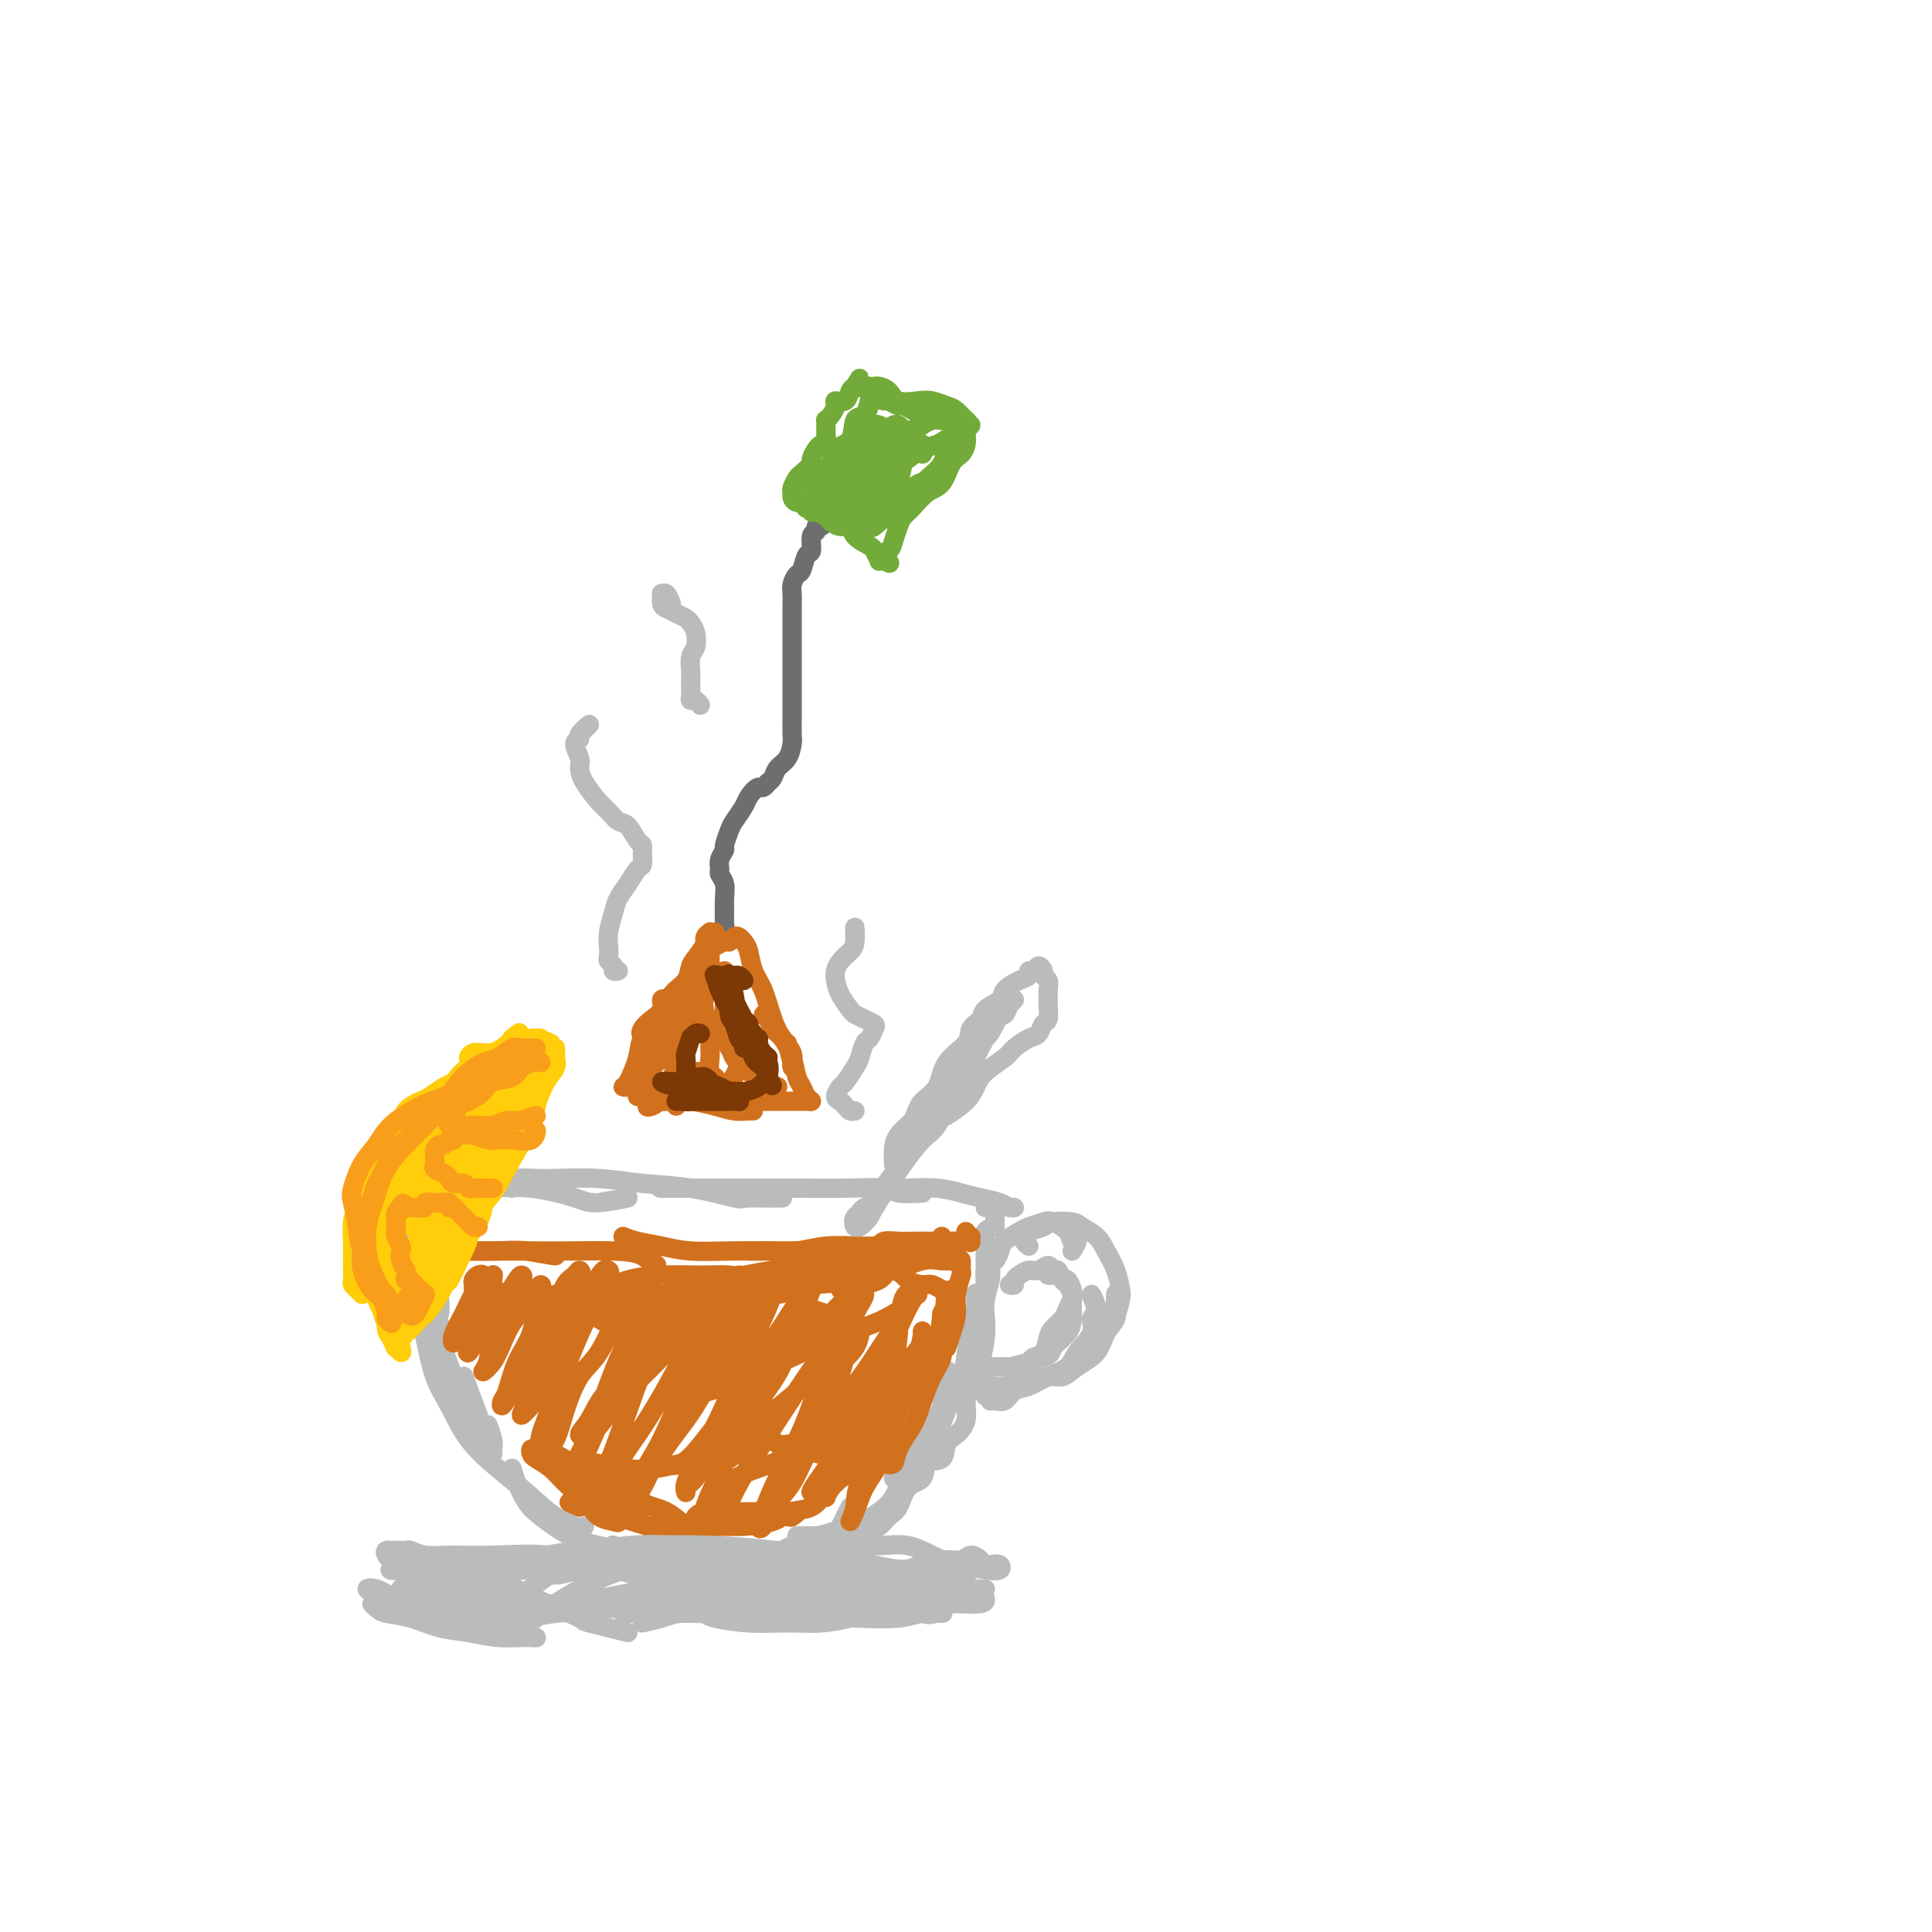 <svg viewBox='0 0 400 400' version='1.1' xmlns='http://www.w3.org/2000/svg' xmlns:xlink='http://www.w3.org/1999/xlink'><g fill='none' stroke='#BABBBB' stroke-width='4' stroke-linecap='round' stroke-linejoin='round'><path d='M84,253c0.003,-0.191 0.007,-0.382 0,0c-0.007,0.382 -0.023,1.337 0,2c0.023,0.663 0.086,1.036 0,2c-0.086,0.964 -0.322,2.520 0,4c0.322,1.480 1.200,2.883 2,4c0.800,1.117 1.521,1.946 2,3c0.479,1.054 0.717,2.332 1,3c0.283,0.668 0.612,0.725 1,1c0.388,0.275 0.835,0.766 1,0c0.165,-0.766 0.047,-2.790 0,-3c-0.047,-0.210 -0.024,1.395 0,3'/><path d='M86,258c-0.373,0.275 -0.745,0.551 -1,1c-0.255,0.449 -0.392,1.072 0,2c0.392,0.928 1.313,2.162 2,4c0.687,1.838 1.142,4.282 2,7c0.858,2.718 2.120,5.711 3,8c0.880,2.289 1.377,3.873 2,5c0.623,1.127 1.373,1.797 2,3c0.627,1.203 1.130,2.939 1,2c-0.130,-0.939 -0.894,-4.554 -1,-5c-0.106,-0.446 0.447,2.277 1,5'/><path d='M91,274c-0.074,0.812 -0.147,1.624 0,3c0.147,1.376 0.515,3.317 1,5c0.485,1.683 1.086,3.107 2,5c0.914,1.893 2.139,4.256 3,6c0.861,1.744 1.356,2.870 2,4c0.644,1.130 1.436,2.265 2,3c0.564,0.735 0.900,1.070 1,1c0.100,-0.070 -0.035,-0.544 0,-1c0.035,-0.456 0.240,-0.892 0,-2c-0.240,-1.108 -0.926,-2.888 -1,-3c-0.074,-0.112 0.463,1.444 1,3'/><path d='M90,274c-0.372,0.623 -0.744,1.246 -1,2c-0.256,0.754 -0.396,1.638 0,3c0.396,1.362 1.329,3.202 2,5c0.671,1.798 1.080,3.553 2,5c0.920,1.447 2.351,2.585 3,4c0.649,1.415 0.517,3.107 1,4c0.483,0.893 1.580,0.988 2,1c0.420,0.012 0.162,-0.060 0,-1c-0.162,-0.940 -0.229,-2.747 0,-3c0.229,-0.253 0.754,1.047 0,-1c-0.754,-2.047 -2.787,-7.442 -3,-8c-0.213,-0.558 1.393,3.721 3,8'/><path d='M88,271c-0.494,0.063 -0.987,0.125 -1,1c-0.013,0.875 0.456,2.561 1,5c0.544,2.439 1.165,5.631 2,8c0.835,2.369 1.885,3.916 3,6c1.115,2.084 2.295,4.704 4,7c1.705,2.296 3.934,4.266 6,6c2.066,1.734 3.970,3.231 6,5c2.030,1.769 4.188,3.811 6,5c1.812,1.189 3.280,1.525 4,2c0.720,0.475 0.694,1.089 1,1c0.306,-0.089 0.945,-0.883 1,-1c0.055,-0.117 -0.472,0.441 -1,1'/><path d='M106,304c0.249,0.877 0.499,1.755 1,3c0.501,1.245 1.255,2.859 2,4c0.745,1.141 1.481,1.810 3,3c1.519,1.190 3.822,2.899 6,4c2.178,1.101 4.230,1.592 6,2c1.770,0.408 3.259,0.734 5,1c1.741,0.266 3.735,0.473 6,1c2.265,0.527 4.802,1.373 7,2c2.198,0.627 4.057,1.036 4,1c-0.057,-0.036 -2.028,-0.518 -4,-1'/><path d='M127,320c-0.097,-0.091 -0.195,-0.181 0,0c0.195,0.181 0.681,0.634 1,1c0.319,0.366 0.469,0.644 2,1c1.531,0.356 4.444,0.790 7,1c2.556,0.210 4.757,0.195 7,0c2.243,-0.195 4.529,-0.572 7,-1c2.471,-0.428 5.126,-0.909 7,-1c1.874,-0.091 2.966,0.206 4,0c1.034,-0.206 2.010,-0.916 2,-1c-0.010,-0.084 -1.005,0.458 -2,1'/><path d='M151,323c0.631,0.444 1.262,0.888 2,1c0.738,0.112 1.582,-0.107 3,0c1.418,0.107 3.411,0.541 5,0c1.589,-0.541 2.774,-2.058 4,-3c1.226,-0.942 2.491,-1.311 4,-2c1.509,-0.689 3.260,-1.700 4,-2c0.740,-0.300 0.468,0.112 1,-1c0.532,-1.112 1.866,-3.746 2,-4c0.134,-0.254 -0.933,1.873 -2,4'/><path d='M168,321c0.056,-0.237 0.112,-0.475 1,-1c0.888,-0.525 2.607,-1.338 4,-2c1.393,-0.662 2.460,-1.173 4,-2c1.540,-0.827 3.554,-1.970 5,-3c1.446,-1.030 2.326,-1.946 3,-3c0.674,-1.054 1.143,-2.245 1,-3c-0.143,-0.755 -0.898,-1.073 -1,-1c-0.102,0.073 0.449,0.536 1,1'/><path d='M173,320c0.269,-0.051 0.538,-0.101 1,0c0.462,0.101 1.117,0.355 2,0c0.883,-0.355 1.993,-1.317 3,-2c1.007,-0.683 1.912,-1.087 3,-2c1.088,-0.913 2.361,-2.336 3,-4c0.639,-1.664 0.646,-3.570 1,-5c0.354,-1.430 1.057,-2.385 1,-4c-0.057,-1.615 -0.873,-3.890 -1,-4c-0.127,-0.110 0.437,1.945 1,4'/><path d='M179,317c-0.267,-0.278 -0.535,-0.556 0,-1c0.535,-0.444 1.872,-1.055 3,-2c1.128,-0.945 2.047,-2.223 3,-4c0.953,-1.777 1.939,-4.054 3,-6c1.061,-1.946 2.197,-3.562 3,-5c0.803,-1.438 1.273,-2.697 2,-4c0.727,-1.303 1.711,-2.650 2,-4c0.289,-1.350 -0.119,-2.702 0,-4c0.119,-1.298 0.763,-2.542 1,-3c0.237,-0.458 0.068,-0.131 0,0c-0.068,0.131 -0.034,0.065 0,0'/><path d='M187,305c-0.380,-0.692 -0.759,-1.385 0,-2c0.759,-0.615 2.658,-1.153 4,-2c1.342,-0.847 2.128,-2.003 3,-4c0.872,-1.997 1.831,-4.834 3,-7c1.169,-2.166 2.548,-3.660 3,-5c0.452,-1.340 -0.022,-2.527 0,-4c0.022,-1.473 0.542,-3.232 1,-5c0.458,-1.768 0.855,-3.546 1,-5c0.145,-1.454 0.039,-2.586 0,-3c-0.039,-0.414 -0.010,-0.112 0,0c0.010,0.112 0.003,0.032 0,0c-0.003,-0.032 -0.001,-0.016 0,0'/><path d='M198,290c0.023,-0.232 0.047,-0.464 0,-1c-0.047,-0.536 -0.164,-1.374 0,-2c0.164,-0.626 0.608,-1.038 1,-2c0.392,-0.962 0.731,-2.474 1,-4c0.269,-1.526 0.468,-3.067 1,-5c0.532,-1.933 1.398,-4.259 2,-6c0.602,-1.741 0.942,-2.897 1,-4c0.058,-1.103 -0.164,-2.152 0,-3c0.164,-0.848 0.714,-1.495 1,-2c0.286,-0.505 0.308,-0.867 0,-1c-0.308,-0.133 -0.945,-0.038 -1,0c-0.055,0.038 0.473,0.019 1,0'/><path d='M206,259c-0.415,0.262 -0.829,0.523 -1,1c-0.171,0.477 -0.098,1.168 0,2c0.098,0.832 0.219,1.805 0,3c-0.219,1.195 -0.780,2.614 -1,4c-0.220,1.386 -0.100,2.741 0,4c0.100,1.259 0.180,2.422 0,4c-0.180,1.578 -0.621,3.570 -1,5c-0.379,1.430 -0.696,2.299 -1,3c-0.304,0.701 -0.597,1.236 -1,2c-0.403,0.764 -0.918,1.757 -1,3c-0.082,1.243 0.268,2.737 0,4c-0.268,1.263 -1.155,2.296 -2,3c-0.845,0.704 -1.648,1.078 -2,2c-0.352,0.922 -0.254,2.390 -1,3c-0.746,0.610 -2.335,0.361 -3,1c-0.665,0.639 -0.405,2.165 -1,3c-0.595,0.835 -2.045,0.979 -3,2c-0.955,1.021 -1.416,2.918 -2,4c-0.584,1.082 -1.290,1.350 -2,2c-0.710,0.650 -1.425,1.682 -2,2c-0.575,0.318 -1.011,-0.077 -2,0c-0.989,0.077 -2.530,0.626 -3,1c-0.470,0.374 0.132,0.575 0,1c-0.132,0.425 -0.997,1.076 -1,1c-0.003,-0.076 0.856,-0.879 1,-1c0.144,-0.121 -0.428,0.439 -1,1'/><path d='M183,315c-0.691,-0.081 -1.383,-0.161 -2,0c-0.617,0.161 -1.160,0.565 -2,1c-0.840,0.435 -1.976,0.901 -3,1c-1.024,0.099 -1.934,-0.169 -3,0c-1.066,0.169 -2.287,0.776 -4,1c-1.713,0.224 -3.918,0.064 -4,0c-0.082,-0.064 1.959,-0.032 4,0'/><path d='M83,261c0.114,-0.357 0.228,-0.714 0,-1c-0.228,-0.286 -0.797,-0.500 -1,-1c-0.203,-0.500 -0.040,-1.284 0,-2c0.040,-0.716 -0.043,-1.362 0,-2c0.043,-0.638 0.211,-1.267 0,-2c-0.211,-0.733 -0.800,-1.571 -1,-2c-0.200,-0.429 -0.011,-0.450 0,-1c0.011,-0.550 -0.157,-1.628 0,-2c0.157,-0.372 0.640,-0.038 1,0c0.360,0.038 0.597,-0.221 1,0c0.403,0.221 0.972,0.920 1,1c0.028,0.080 -0.486,-0.460 -1,-1'/><path d='M84,247c0.094,-0.422 0.188,-0.845 0,-1c-0.188,-0.155 -0.659,-0.043 0,0c0.659,0.043 2.449,0.018 4,0c1.551,-0.018 2.865,-0.028 5,0c2.135,0.028 5.093,0.094 8,0c2.907,-0.094 5.765,-0.348 9,0c3.235,0.348 6.846,1.300 9,2c2.154,0.700 2.849,1.150 5,1c2.151,-0.150 5.757,-0.900 6,-1c0.243,-0.100 -2.879,0.450 -6,1'/><path d='M106,246c-0.009,-0.310 -0.018,-0.620 0,-1c0.018,-0.380 0.062,-0.831 1,-1c0.938,-0.169 2.770,-0.058 4,0c1.230,0.058 1.858,0.061 4,0c2.142,-0.061 5.799,-0.188 9,0c3.201,0.188 5.947,0.691 9,1c3.053,0.309 6.415,0.422 10,1c3.585,0.578 7.394,1.619 9,2c1.606,0.381 1.009,0.103 3,0c1.991,-0.103 6.569,-0.029 7,0c0.431,0.029 -3.284,0.015 -7,0'/><path d='M137,246c-0.256,0.000 -0.512,0.000 0,0c0.512,-0.000 1.793,-0.000 3,0c1.207,0.000 2.341,0.000 4,0c1.659,-0.000 3.844,-0.001 6,0c2.156,0.001 4.285,0.004 7,0c2.715,-0.004 6.018,-0.015 9,0c2.982,0.015 5.644,0.057 9,0c3.356,-0.057 7.405,-0.211 9,0c1.595,0.211 0.737,0.788 2,1c1.263,0.212 4.647,0.061 5,0c0.353,-0.061 -2.323,-0.030 -5,0'/><path d='M182,247c0.248,-0.421 0.495,-0.842 1,-1c0.505,-0.158 1.267,-0.053 2,0c0.733,0.053 1.435,0.056 3,0c1.565,-0.056 3.991,-0.169 6,0c2.009,0.169 3.601,0.620 5,1c1.399,0.380 2.605,0.690 4,1c1.395,0.310 2.979,0.619 4,1c1.021,0.381 1.480,0.834 2,1c0.520,0.166 1.102,0.045 1,0c-0.102,-0.045 -0.886,-0.013 -1,0c-0.114,0.013 0.443,0.006 1,0'/><path d='M204,250c0.309,0.055 0.619,0.110 1,0c0.381,-0.110 0.834,-0.386 1,0c0.166,0.386 0.044,1.433 0,2c-0.044,0.567 -0.012,0.653 0,1c0.012,0.347 0.003,0.956 0,1c-0.003,0.044 -0.002,-0.478 0,-1'/><path d='M206,254c-0.845,0.226 -1.691,0.452 -2,1c-0.309,0.548 -0.083,1.417 0,2c0.083,0.583 0.022,0.879 0,2c-0.022,1.121 -0.006,3.068 0,4c0.006,0.932 0.002,0.848 0,1c-0.002,0.152 -0.000,0.541 0,1c0.000,0.459 0.000,0.988 0,1c-0.000,0.012 -0.000,-0.494 0,-1'/><path d='M205,264c-0.006,-0.448 -0.012,-0.897 0,-1c0.012,-0.103 0.043,0.138 0,0c-0.043,-0.138 -0.159,-0.657 0,-1c0.159,-0.343 0.594,-0.512 1,-1c0.406,-0.488 0.784,-1.297 1,-2c0.216,-0.703 0.269,-1.300 1,-2c0.731,-0.700 2.140,-1.503 3,-2c0.860,-0.497 1.171,-0.689 2,-1c0.829,-0.311 2.174,-0.741 3,-1c0.826,-0.259 1.131,-0.348 2,0c0.869,0.348 2.302,1.132 3,2c0.698,0.868 0.661,1.820 1,2c0.339,0.180 1.053,-0.413 1,0c-0.053,0.413 -0.872,1.832 -1,2c-0.128,0.168 0.436,-0.916 1,-2'/><path d='M213,258c-0.414,-0.334 -0.829,-0.667 -1,-1c-0.171,-0.333 -0.099,-0.664 0,-1c0.099,-0.336 0.224,-0.676 1,-1c0.776,-0.324 2.204,-0.631 3,-1c0.796,-0.369 0.962,-0.798 2,-1c1.038,-0.202 2.950,-0.176 4,0c1.050,0.176 1.237,0.502 2,1c0.763,0.498 2.100,1.168 3,2c0.900,0.832 1.363,1.828 2,3c0.637,1.172 1.448,2.522 2,4c0.552,1.478 0.847,3.085 1,4c0.153,0.915 0.165,1.137 0,2c-0.165,0.863 -0.508,2.365 -1,3c-0.492,0.635 -1.132,0.402 -2,0c-0.868,-0.402 -1.962,-0.972 -2,-1c-0.038,-0.028 0.981,0.486 2,1'/><path d='M231,268c0.014,-0.153 0.028,-0.305 0,0c-0.028,0.305 -0.097,1.068 0,2c0.097,0.932 0.360,2.033 0,3c-0.360,0.967 -1.344,1.799 -2,3c-0.656,1.201 -0.984,2.771 -2,4c-1.016,1.229 -2.718,2.118 -4,3c-1.282,0.882 -2.143,1.757 -3,2c-0.857,0.243 -1.711,-0.145 -3,0c-1.289,0.145 -3.014,0.824 -4,1c-0.986,0.176 -1.235,-0.150 -2,0c-0.765,0.150 -2.047,0.777 -3,1c-0.953,0.223 -1.576,0.043 -2,0c-0.424,-0.043 -0.650,0.050 -1,0c-0.350,-0.050 -0.825,-0.244 -1,0c-0.175,0.244 -0.050,0.927 0,1c0.050,0.073 0.025,-0.463 0,-1'/><path d='M204,289c0.440,-0.117 0.880,-0.235 1,0c0.120,0.235 -0.079,0.821 0,1c0.079,0.179 0.435,-0.049 1,0c0.565,0.049 1.338,0.376 2,0c0.662,-0.376 1.211,-1.454 2,-2c0.789,-0.546 1.817,-0.561 3,-1c1.183,-0.439 2.522,-1.301 4,-2c1.478,-0.699 3.095,-1.235 4,-2c0.905,-0.765 1.100,-1.759 2,-3c0.900,-1.241 2.506,-2.727 3,-4c0.494,-1.273 -0.125,-2.331 0,-3c0.125,-0.669 0.995,-0.949 1,-2c0.005,-1.051 -0.856,-2.872 -1,-3c-0.144,-0.128 0.428,1.436 1,3'/><path d='M209,266c0.440,0.092 0.880,0.184 1,0c0.120,-0.184 -0.080,-0.643 0,-1c0.080,-0.357 0.441,-0.613 1,-1c0.559,-0.387 1.316,-0.904 2,-1c0.684,-0.096 1.297,0.230 2,0c0.703,-0.230 1.498,-1.016 2,-1c0.502,0.016 0.713,0.834 1,1c0.287,0.166 0.652,-0.321 1,0c0.348,0.321 0.678,1.451 1,2c0.322,0.549 0.634,0.517 1,1c0.366,0.483 0.785,1.481 1,2c0.215,0.519 0.226,0.561 0,1c-0.226,0.439 -0.689,1.277 -1,2c-0.311,0.723 -0.468,1.331 -1,2c-0.532,0.669 -1.437,1.397 -2,2c-0.563,0.603 -0.784,1.079 -1,2c-0.216,0.921 -0.428,2.285 -1,3c-0.572,0.715 -1.504,0.780 -2,1c-0.496,0.220 -0.556,0.595 -1,1c-0.444,0.405 -1.271,0.841 -2,1c-0.729,0.159 -1.359,0.043 -2,0c-0.641,-0.043 -1.294,-0.011 -2,0c-0.706,0.011 -1.465,0.003 -2,0c-0.535,-0.003 -0.847,0.000 -1,0c-0.153,-0.000 -0.148,-0.003 0,0c0.148,0.003 0.437,0.012 1,0c0.563,-0.012 1.398,-0.044 2,0c0.602,0.044 0.970,0.166 2,0c1.030,-0.166 2.723,-0.619 4,-1c1.277,-0.381 2.139,-0.691 3,-1'/><path d='M216,281c1.989,-0.624 1.461,-1.183 2,-2c0.539,-0.817 2.145,-1.891 3,-3c0.855,-1.109 0.958,-2.252 1,-3c0.042,-0.748 0.022,-1.099 0,-2c-0.022,-0.901 -0.046,-2.350 0,-3c0.046,-0.650 0.161,-0.500 0,-1c-0.161,-0.500 -0.598,-1.651 -1,-2c-0.402,-0.349 -0.767,0.102 -1,0c-0.233,-0.102 -0.332,-0.758 -1,-1c-0.668,-0.242 -1.905,-0.069 -2,0c-0.095,0.069 0.953,0.035 2,0'/></g>
<g fill='none' stroke='#D2711D' stroke-width='4' stroke-linecap='round' stroke-linejoin='round'><path d='M90,259c-0.085,-0.000 -0.170,-0.000 0,0c0.170,0.000 0.596,0.000 1,0c0.404,-0.000 0.785,-0.001 1,0c0.215,0.001 0.263,0.005 1,0c0.737,-0.005 2.164,-0.018 4,0c1.836,0.018 4.080,0.067 6,0c1.920,-0.067 3.517,-0.249 6,0c2.483,0.249 5.852,0.928 6,1c0.148,0.072 -2.926,-0.464 -6,-1'/><path d='M97,259c0.166,0.000 0.333,0.000 1,0c0.667,-0.000 1.836,-0.000 3,0c1.164,0.000 2.323,0.001 4,0c1.677,-0.001 3.870,-0.006 6,0c2.130,0.006 4.195,0.021 7,0c2.805,-0.021 6.350,-0.078 9,0c2.650,0.078 4.406,0.290 6,1c1.594,0.710 3.027,1.917 3,2c-0.027,0.083 -1.513,-0.959 -3,-2'/><path d='M129,256c0.829,0.340 1.657,0.679 3,1c1.343,0.321 3.199,0.622 5,1c1.801,0.378 3.546,0.833 6,1c2.454,0.167 5.618,0.046 8,0c2.382,-0.046 3.981,-0.018 6,0c2.019,0.018 4.458,0.024 7,0c2.542,-0.024 5.186,-0.079 6,0c0.814,0.079 -0.204,0.290 1,1c1.204,0.710 4.630,1.917 5,2c0.370,0.083 -2.315,-0.959 -5,-2'/><path d='M155,259c0.621,0.008 1.242,0.016 2,0c0.758,-0.016 1.653,-0.057 3,0c1.347,0.057 3.144,0.212 5,0c1.856,-0.212 3.770,-0.789 6,-1c2.230,-0.211 4.777,-0.054 7,0c2.223,0.054 4.123,0.006 6,0c1.877,-0.006 3.732,0.032 5,0c1.268,-0.032 1.948,-0.132 3,0c1.052,0.132 2.476,0.497 3,0c0.524,-0.497 0.150,-1.856 0,-2c-0.150,-0.144 -0.075,0.928 0,2'/><path d='M181,258c0.385,0.113 0.770,0.226 1,0c0.230,-0.226 0.306,-0.793 1,-1c0.694,-0.207 2.006,-0.056 3,0c0.994,0.056 1.669,0.017 3,0c1.331,-0.017 3.319,-0.014 5,0c1.681,0.014 3.055,0.037 4,0c0.945,-0.037 1.459,-0.134 2,0c0.541,0.134 1.107,0.497 1,0c-0.107,-0.497 -0.888,-1.856 -1,-2c-0.112,-0.144 0.444,0.928 1,2'/><path d='M195,259c-0.146,-0.299 -0.292,-0.597 0,-1c0.292,-0.403 1.023,-0.909 2,-1c0.977,-0.091 2.200,0.233 3,0c0.800,-0.233 1.177,-1.024 1,-1c-0.177,0.024 -0.908,0.864 -1,1c-0.092,0.136 0.454,-0.432 1,-1'/></g>
<g fill='none' stroke='#FFCD0A' stroke-width='4' stroke-linecap='round' stroke-linejoin='round'><path d='M75,268c-0.309,-0.324 -0.619,-0.648 -1,-1c-0.381,-0.352 -0.834,-0.731 -1,-1c-0.166,-0.269 -0.044,-0.426 0,-1c0.044,-0.574 0.011,-1.564 0,-2c-0.011,-0.436 0.000,-0.319 0,-1c-0.000,-0.681 -0.011,-2.161 0,-3c0.011,-0.839 0.045,-1.039 0,-2c-0.045,-0.961 -0.168,-2.684 0,-4c0.168,-1.316 0.626,-2.223 1,-3c0.374,-0.777 0.663,-1.422 1,-2c0.337,-0.578 0.724,-1.089 1,-2c0.276,-0.911 0.443,-2.220 1,-3c0.557,-0.780 1.503,-1.029 2,-2c0.497,-0.971 0.545,-2.665 1,-4c0.455,-1.335 1.319,-2.311 2,-3c0.681,-0.689 1.180,-1.091 2,-2c0.820,-0.909 1.962,-2.326 3,-3c1.038,-0.674 1.972,-0.604 3,-1c1.028,-0.396 2.152,-1.257 3,-2c0.848,-0.743 1.421,-1.369 2,-2c0.579,-0.631 1.163,-1.268 2,-2c0.837,-0.732 1.928,-1.559 3,-2c1.072,-0.441 2.127,-0.497 3,-1c0.873,-0.503 1.564,-1.454 2,-2c0.436,-0.546 0.617,-0.685 1,-1c0.383,-0.315 0.966,-0.804 1,-1c0.034,-0.196 -0.483,-0.098 -1,0'/><path d='M106,215c3.686,-3.002 -0.100,0.494 -2,2c-1.900,1.506 -1.914,1.022 -2,1c-0.086,-0.022 -0.243,0.420 -1,1c-0.757,0.580 -2.113,1.300 -3,2c-0.887,0.700 -1.305,1.381 -2,2c-0.695,0.619 -1.666,1.177 -3,2c-1.334,0.823 -3.030,1.910 -4,3c-0.970,1.090 -1.215,2.183 -2,3c-0.785,0.817 -2.112,1.358 -3,2c-0.888,0.642 -1.338,1.384 -2,2c-0.662,0.616 -1.535,1.106 -2,2c-0.465,0.894 -0.521,2.193 -1,3c-0.479,0.807 -1.382,1.123 -2,2c-0.618,0.877 -0.950,2.314 -1,3c-0.050,0.686 0.183,0.621 0,1c-0.183,0.379 -0.781,1.204 -1,2c-0.219,0.796 -0.059,1.565 0,2c0.059,0.435 0.016,0.538 0,1c-0.016,0.462 -0.004,1.283 0,2c0.004,0.717 0.000,1.329 0,2c-0.000,0.671 0.003,1.401 0,2c-0.003,0.599 -0.012,1.067 0,2c0.012,0.933 0.045,2.333 0,3c-0.045,0.667 -0.167,0.603 0,1c0.167,0.397 0.623,1.256 1,2c0.377,0.744 0.675,1.372 1,2c0.325,0.628 0.678,1.257 1,2c0.322,0.743 0.612,1.601 1,2c0.388,0.399 0.874,0.338 1,1c0.126,0.662 -0.107,2.046 0,3c0.107,0.954 0.553,1.477 1,2'/><path d='M81,277c1.096,2.703 0.837,1.959 1,2c0.163,0.041 0.748,0.867 1,1c0.252,0.133 0.171,-0.427 0,-1c-0.171,-0.573 -0.430,-1.160 -1,-2c-0.570,-0.840 -1.449,-1.932 -2,-3c-0.551,-1.068 -0.775,-2.111 -1,-3c-0.225,-0.889 -0.453,-1.624 -1,-3c-0.547,-1.376 -1.415,-3.394 -2,-5c-0.585,-1.606 -0.886,-2.799 -1,-4c-0.114,-1.201 -0.039,-2.410 0,-4c0.039,-1.590 0.042,-3.560 0,-5c-0.042,-1.440 -0.129,-2.350 0,-3c0.129,-0.650 0.472,-1.041 1,-2c0.528,-0.959 1.239,-2.487 2,-4c0.761,-1.513 1.573,-3.011 2,-4c0.427,-0.989 0.469,-1.468 1,-2c0.531,-0.532 1.549,-1.116 2,-2c0.451,-0.884 0.333,-2.067 1,-3c0.667,-0.933 2.118,-1.615 3,-2c0.882,-0.385 1.193,-0.474 2,-1c0.807,-0.526 2.109,-1.490 3,-2c0.891,-0.510 1.369,-0.567 2,-1c0.631,-0.433 1.414,-1.243 2,-2c0.586,-0.757 0.976,-1.460 2,-2c1.024,-0.540 2.683,-0.918 4,-1c1.317,-0.082 2.291,0.133 3,0c0.709,-0.133 1.152,-0.613 2,-1c0.848,-0.387 2.099,-0.682 3,-1c0.901,-0.318 1.450,-0.659 2,-1'/><path d='M112,216c2.293,-0.619 1.027,-0.166 1,0c-0.027,0.166 1.185,0.045 1,0c-0.185,-0.045 -1.767,-0.013 -2,0c-0.233,0.013 0.884,0.006 2,0'/><path d='M98,219c-0.484,0.113 -0.969,0.227 -1,0c-0.031,-0.227 0.390,-0.793 1,-1c0.610,-0.207 1.408,-0.055 2,0c0.592,0.055 0.978,0.015 2,0c1.022,-0.015 2.680,-0.003 4,0c1.320,0.003 2.301,-0.004 3,0c0.699,0.004 1.116,0.018 2,0c0.884,-0.018 2.237,-0.069 3,0c0.763,0.069 0.938,0.259 1,0c0.062,-0.259 0.011,-0.966 0,-1c-0.011,-0.034 0.018,0.606 0,1c-0.018,0.394 -0.082,0.542 0,1c0.082,0.458 0.311,1.225 0,2c-0.311,0.775 -1.163,1.557 -2,3c-0.837,1.443 -1.660,3.546 -2,5c-0.340,1.454 -0.198,2.261 -1,4c-0.802,1.739 -2.547,4.412 -4,7c-1.453,2.588 -2.614,5.091 -4,7c-1.386,1.909 -2.996,3.224 -4,5c-1.004,1.776 -1.403,4.012 -2,6c-0.597,1.988 -1.391,3.728 -2,5c-0.609,1.272 -1.031,2.078 -1,2c0.031,-0.078 0.516,-1.039 1,-2'/><path d='M94,263c-2.829,5.739 0.599,-0.913 2,-4c1.401,-3.087 0.776,-2.609 1,-3c0.224,-0.391 1.298,-1.652 2,-3c0.702,-1.348 1.033,-2.784 1,-3c-0.033,-0.216 -0.431,0.788 -1,2c-0.569,1.212 -1.308,2.633 -2,4c-0.692,1.367 -1.336,2.680 -2,4c-0.664,1.320 -1.347,2.647 -2,4c-0.653,1.353 -1.275,2.731 -2,4c-0.725,1.269 -1.553,2.429 -2,3c-0.447,0.571 -0.513,0.552 -1,1c-0.487,0.448 -1.395,1.364 -2,2c-0.605,0.636 -0.905,0.994 -1,1c-0.095,0.006 0.017,-0.338 0,-1c-0.017,-0.662 -0.161,-1.641 0,-2c0.161,-0.359 0.629,-0.098 1,0c0.371,0.098 0.647,0.032 1,0c0.353,-0.032 0.782,-0.031 1,0c0.218,0.031 0.223,0.091 0,0c-0.223,-0.091 -0.675,-0.332 -1,0c-0.325,0.332 -0.521,1.238 -1,2c-0.479,0.762 -1.239,1.381 -2,2'/><path d='M84,276c-2.984,4.050 -2.445,1.174 -2,0c0.445,-1.174 0.797,-0.645 1,-1c0.203,-0.355 0.256,-1.594 1,-3c0.744,-1.406 2.177,-2.978 3,-4c0.823,-1.022 1.035,-1.494 2,-3c0.965,-1.506 2.681,-4.047 4,-6c1.319,-1.953 2.240,-3.316 3,-5c0.760,-1.684 1.360,-3.687 2,-5c0.640,-1.313 1.319,-1.937 2,-3c0.681,-1.063 1.363,-2.565 2,-4c0.637,-1.435 1.228,-2.803 2,-4c0.772,-1.197 1.726,-2.222 2,-3c0.274,-0.778 -0.130,-1.308 0,-2c0.130,-0.692 0.795,-1.546 1,-2c0.205,-0.454 -0.051,-0.508 0,-1c0.051,-0.492 0.410,-1.424 1,-2c0.590,-0.576 1.412,-0.798 2,-1c0.588,-0.202 0.941,-0.384 1,-1c0.059,-0.616 -0.177,-1.667 0,-2c0.177,-0.333 0.766,0.051 1,0c0.234,-0.051 0.112,-0.536 0,-1c-0.112,-0.464 -0.216,-0.908 0,-1c0.216,-0.092 0.750,0.168 1,0c0.250,-0.168 0.214,-0.762 0,-1c-0.214,-0.238 -0.607,-0.119 -1,0'/><path d='M112,221c4.062,-8.505 0.217,-2.268 -1,0c-1.217,2.268 0.195,0.567 0,0c-0.195,-0.567 -1.997,-0.000 -3,1c-1.003,1.000 -1.205,2.434 -2,4c-0.795,1.566 -2.181,3.266 -4,6c-1.819,2.734 -4.071,6.502 -6,10c-1.929,3.498 -3.534,6.726 -5,10c-1.466,3.274 -2.794,6.595 -4,9c-1.206,2.405 -2.290,3.895 -3,5c-0.710,1.105 -1.047,1.825 -1,2c0.047,0.175 0.476,-0.194 1,-1c0.524,-0.806 1.142,-2.049 2,-4c0.858,-1.951 1.955,-4.608 3,-7c1.045,-2.392 2.038,-4.517 3,-7c0.962,-2.483 1.894,-5.324 3,-8c1.106,-2.676 2.385,-5.186 4,-8c1.615,-2.814 3.566,-5.933 5,-8c1.434,-2.067 2.353,-3.081 3,-4c0.647,-0.919 1.023,-1.741 1,-2c-0.023,-0.259 -0.444,0.045 -1,1c-0.556,0.955 -1.246,2.560 -2,4c-0.754,1.440 -1.571,2.713 -3,4c-1.429,1.287 -3.468,2.586 -5,4c-1.532,1.414 -2.555,2.943 -4,5c-1.445,2.057 -3.310,4.641 -5,7c-1.690,2.359 -3.204,4.494 -4,6c-0.796,1.506 -0.873,2.383 -1,3c-0.127,0.617 -0.303,0.974 0,1c0.303,0.026 1.087,-0.278 2,-1c0.913,-0.722 1.957,-1.861 3,-3'/><path d='M88,250c1.590,-1.309 3.064,-3.081 4,-5c0.936,-1.919 1.332,-3.984 2,-6c0.668,-2.016 1.607,-3.985 2,-6c0.393,-2.015 0.241,-4.078 0,-5c-0.241,-0.922 -0.571,-0.703 -1,0c-0.429,0.703 -0.956,1.890 -2,3c-1.044,1.110 -2.606,2.143 -4,4c-1.394,1.857 -2.619,4.538 -4,7c-1.381,2.462 -2.919,4.704 -4,7c-1.081,2.296 -1.704,4.646 -2,6c-0.296,1.354 -0.266,1.714 0,2c0.266,0.286 0.769,0.499 1,0c0.231,-0.499 0.192,-1.710 1,-3c0.808,-1.290 2.463,-2.658 3,-4c0.537,-1.342 -0.044,-2.658 0,-4c0.044,-1.342 0.712,-2.712 1,-4c0.288,-1.288 0.197,-2.496 0,-3c-0.197,-0.504 -0.501,-0.304 -1,0c-0.499,0.304 -1.192,0.712 -2,2c-0.808,1.288 -1.729,3.458 -2,5c-0.271,1.542 0.110,2.457 0,4c-0.110,1.543 -0.709,3.713 -1,6c-0.291,2.287 -0.274,4.689 0,6c0.274,1.311 0.805,1.531 1,2c0.195,0.469 0.053,1.189 0,1c-0.053,-0.189 -0.018,-1.286 0,-2c0.018,-0.714 0.019,-1.045 0,-2c-0.019,-0.955 -0.057,-2.534 0,-4c0.057,-1.466 0.208,-2.818 0,-4c-0.208,-1.182 -0.774,-2.195 -1,-3c-0.226,-0.805 -0.113,-1.403 0,-2'/><path d='M79,248c0.089,-2.697 0.812,-0.938 1,0c0.188,0.938 -0.160,1.056 0,2c0.160,0.944 0.826,2.714 1,4c0.174,1.286 -0.146,2.088 0,3c0.146,0.912 0.759,1.933 1,2c0.241,0.067 0.111,-0.820 0,-2c-0.111,-1.180 -0.204,-2.653 0,-4c0.204,-1.347 0.705,-2.569 1,-4c0.295,-1.431 0.384,-3.070 1,-5c0.616,-1.930 1.759,-4.152 3,-6c1.241,-1.848 2.579,-3.321 4,-5c1.421,-1.679 2.923,-3.564 4,-5c1.077,-1.436 1.728,-2.424 3,-4c1.272,-1.576 3.165,-3.739 5,-5c1.835,-1.261 3.614,-1.618 5,-2c1.386,-0.382 2.380,-0.787 3,-1c0.620,-0.213 0.865,-0.234 1,0c0.135,0.234 0.160,0.723 0,1c-0.160,0.277 -0.506,0.342 -1,1c-0.494,0.658 -1.136,1.910 -2,3c-0.864,1.090 -1.949,2.018 -3,3c-1.051,0.982 -2.067,2.019 -3,3c-0.933,0.981 -1.783,1.905 -3,3c-1.217,1.095 -2.802,2.360 -4,4c-1.198,1.640 -2.009,3.655 -3,6c-0.991,2.345 -2.160,5.021 -3,7c-0.840,1.979 -1.349,3.263 -2,5c-0.651,1.737 -1.445,3.929 -2,6c-0.555,2.071 -0.873,4.020 -1,5c-0.127,0.980 -0.064,0.990 0,1'/><path d='M85,264c-1.593,4.488 -0.076,0.707 1,-1c1.076,-1.707 1.710,-1.342 2,-2c0.290,-0.658 0.236,-2.340 1,-4c0.764,-1.660 2.347,-3.299 3,-5c0.653,-1.701 0.375,-3.464 1,-5c0.625,-1.536 2.152,-2.845 3,-4c0.848,-1.155 1.018,-2.156 1,-2c-0.018,0.156 -0.224,1.470 -1,3c-0.776,1.530 -2.122,3.278 -3,5c-0.878,1.722 -1.288,3.419 -2,5c-0.712,1.581 -1.728,3.045 -3,5c-1.272,1.955 -2.801,4.399 -3,5c-0.199,0.601 0.934,-0.641 2,-2c1.066,-1.359 2.067,-2.834 3,-5c0.933,-2.166 1.798,-5.022 3,-7c1.202,-1.978 2.740,-3.078 4,-5c1.260,-1.922 2.243,-4.665 3,-7c0.757,-2.335 1.289,-4.262 2,-5c0.711,-0.738 1.601,-0.288 2,0c0.399,0.288 0.308,0.415 0,2c-0.308,1.585 -0.832,4.630 -2,7c-1.168,2.370 -2.980,4.067 -4,6c-1.020,1.933 -1.250,4.102 -2,6c-0.750,1.898 -2.021,3.526 -3,5c-0.979,1.474 -1.666,2.796 -2,3c-0.334,0.204 -0.316,-0.708 0,-2c0.316,-1.292 0.931,-2.963 2,-5c1.069,-2.037 2.591,-4.439 4,-7c1.409,-2.561 2.704,-5.280 4,-8'/><path d='M101,240c2.449,-5.378 3.571,-7.823 5,-10c1.429,-2.177 3.166,-4.086 4,-6c0.834,-1.914 0.764,-3.831 1,-5c0.236,-1.169 0.779,-1.588 1,-2c0.221,-0.412 0.120,-0.815 0,-1c-0.120,-0.185 -0.259,-0.151 -1,0c-0.741,0.151 -2.082,0.421 -3,1c-0.918,0.579 -1.411,1.469 -2,2c-0.589,0.531 -1.275,0.702 -2,1c-0.725,0.298 -1.490,0.722 -2,1c-0.510,0.278 -0.766,0.410 -1,1c-0.234,0.590 -0.447,1.638 -1,2c-0.553,0.362 -1.446,0.040 -2,0c-0.554,-0.040 -0.767,0.204 -1,1c-0.233,0.796 -0.484,2.145 -1,3c-0.516,0.855 -1.298,1.218 -2,2c-0.702,0.782 -1.325,1.984 -2,3c-0.675,1.016 -1.403,1.846 -2,3c-0.597,1.154 -1.063,2.631 -2,4c-0.937,1.369 -2.346,2.629 -3,4c-0.654,1.371 -0.554,2.851 -1,4c-0.446,1.149 -1.440,1.967 -2,3c-0.560,1.033 -0.687,2.282 -1,3c-0.313,0.718 -0.813,0.904 -1,1c-0.187,0.096 -0.061,0.102 0,0c0.061,-0.102 0.058,-0.312 0,-1c-0.058,-0.688 -0.170,-1.855 0,-3c0.170,-1.145 0.623,-2.270 1,-3c0.377,-0.730 0.679,-1.066 1,-2c0.321,-0.934 0.660,-2.467 1,-4'/><path d='M83,242c0.444,-2.396 0.556,-2.385 1,-3c0.444,-0.615 1.222,-1.855 2,-3c0.778,-1.145 1.555,-2.195 2,-3c0.445,-0.805 0.556,-1.366 1,-2c0.444,-0.634 1.221,-1.342 2,-2c0.779,-0.658 1.560,-1.265 2,-2c0.440,-0.735 0.541,-1.597 1,-2c0.459,-0.403 1.278,-0.345 2,-1c0.722,-0.655 1.348,-2.022 2,-3c0.652,-0.978 1.329,-1.569 2,-2c0.671,-0.431 1.335,-0.704 2,-1c0.665,-0.296 1.331,-0.614 2,-1c0.669,-0.386 1.341,-0.839 2,-1c0.659,-0.161 1.306,-0.029 2,0c0.694,0.029 1.437,-0.045 2,0c0.563,0.045 0.946,0.207 1,0c0.054,-0.207 -0.221,-0.785 0,-1c0.221,-0.215 0.940,-0.069 1,0c0.060,0.069 -0.537,0.060 -1,0c-0.463,-0.060 -0.793,-0.171 -1,0c-0.207,0.171 -0.293,0.626 -1,1c-0.707,0.374 -2.037,0.669 -3,1c-0.963,0.331 -1.559,0.697 -2,1c-0.441,0.303 -0.727,0.541 -2,1c-1.273,0.459 -3.534,1.138 -5,2c-1.466,0.862 -2.136,1.908 -3,3c-0.864,1.092 -1.922,2.231 -3,3c-1.078,0.769 -2.175,1.169 -3,2c-0.825,0.831 -1.379,2.095 -2,3c-0.621,0.905 -1.311,1.453 -2,2'/><path d='M84,234c-2.173,2.526 -1.104,2.340 -1,3c0.104,0.660 -0.757,2.167 -1,3c-0.243,0.833 0.131,0.991 0,2c-0.131,1.009 -0.767,2.868 -1,4c-0.233,1.132 -0.063,1.535 0,2c0.063,0.465 0.018,0.990 0,1c-0.018,0.010 -0.009,-0.495 0,-1'/></g>
<g fill='none' stroke='#F99E1B' stroke-width='4' stroke-linecap='round' stroke-linejoin='round'><path d='M88,268c-0.033,0.009 -0.065,0.018 0,0c0.065,-0.018 0.229,-0.061 0,0c-0.229,0.061 -0.850,0.228 -1,0c-0.150,-0.228 0.171,-0.850 0,-1c-0.171,-0.150 -0.834,0.171 -1,0c-0.166,-0.171 0.166,-0.833 0,-1c-0.166,-0.167 -0.829,0.161 -1,0c-0.171,-0.161 0.151,-0.812 0,-1c-0.151,-0.188 -0.776,0.088 -1,0c-0.224,-0.088 -0.046,-0.538 0,-1c0.046,-0.462 -0.039,-0.935 0,-1c0.039,-0.065 0.203,0.277 0,0c-0.203,-0.277 -0.772,-1.173 -1,-2c-0.228,-0.827 -0.114,-1.583 0,-2c0.114,-0.417 0.227,-0.493 0,-1c-0.227,-0.507 -0.793,-1.445 -1,-2c-0.207,-0.555 -0.056,-0.726 0,-1c0.056,-0.274 0.018,-0.651 0,-1c-0.018,-0.349 -0.015,-0.671 0,-1c0.015,-0.329 0.043,-0.666 0,-1c-0.043,-0.334 -0.155,-0.667 0,-1c0.155,-0.333 0.578,-0.667 1,-1'/><path d='M83,250c0.241,-1.701 0.843,-0.455 1,0c0.157,0.455 -0.132,0.118 0,0c0.132,-0.118 0.683,-0.018 1,0c0.317,0.018 0.398,-0.048 1,0c0.602,0.048 1.724,0.208 2,0c0.276,-0.208 -0.295,-0.784 0,-1c0.295,-0.216 1.455,-0.073 2,0c0.545,0.073 0.475,0.075 1,0c0.525,-0.075 1.646,-0.228 2,0c0.354,0.228 -0.059,0.836 0,1c0.059,0.164 0.589,-0.115 1,0c0.411,0.115 0.701,0.623 1,1c0.299,0.377 0.606,0.623 1,1c0.394,0.377 0.876,0.886 1,1c0.124,0.114 -0.110,-0.165 0,0c0.110,0.165 0.566,0.776 1,1c0.434,0.224 0.848,0.060 1,0c0.152,-0.060 0.044,-0.017 0,0c-0.044,0.017 -0.022,0.009 0,0'/><path d='M102,246c0.089,-0.000 0.179,-0.000 0,0c-0.179,0.000 -0.626,0.001 -1,0c-0.374,-0.001 -0.677,-0.004 -1,0c-0.323,0.004 -0.668,0.016 -1,0c-0.332,-0.016 -0.653,-0.060 -1,0c-0.347,0.060 -0.722,0.223 -1,0c-0.278,-0.223 -0.460,-0.833 -1,-1c-0.540,-0.167 -1.437,0.110 -2,0c-0.563,-0.110 -0.792,-0.607 -1,-1c-0.208,-0.393 -0.395,-0.683 -1,-1c-0.605,-0.317 -1.627,-0.662 -2,-1c-0.373,-0.338 -0.097,-0.669 0,-1c0.097,-0.331 0.015,-0.662 0,-1c-0.015,-0.338 0.037,-0.683 0,-1c-0.037,-0.317 -0.164,-0.606 0,-1c0.164,-0.394 0.620,-0.894 1,-1c0.380,-0.106 0.683,0.182 1,0c0.317,-0.182 0.646,-0.834 1,-1c0.354,-0.166 0.732,0.156 1,0c0.268,-0.156 0.427,-0.788 1,-1c0.573,-0.212 1.558,-0.005 2,0c0.442,0.005 0.339,-0.192 1,0c0.661,0.192 2.087,0.775 3,1c0.913,0.225 1.314,0.094 2,0c0.686,-0.094 1.658,-0.149 3,0c1.342,0.149 3.054,0.502 4,0c0.946,-0.502 1.128,-1.858 1,-2c-0.128,-0.142 -0.564,0.929 -1,2'/><path d='M112,220c-0.439,-0.396 -0.878,-0.793 -1,-1c-0.122,-0.207 0.073,-0.225 0,0c-0.073,0.225 -0.413,0.693 -1,1c-0.587,0.307 -1.421,0.453 -2,1c-0.579,0.547 -0.904,1.493 -2,2c-1.096,0.507 -2.962,0.573 -4,1c-1.038,0.427 -1.248,1.213 -2,2c-0.752,0.787 -2.045,1.574 -3,2c-0.955,0.426 -1.570,0.492 -2,1c-0.430,0.508 -0.673,1.457 -1,2c-0.327,0.543 -0.738,0.681 -1,1c-0.262,0.319 -0.377,0.819 0,1c0.377,0.181 1.245,0.045 2,0c0.755,-0.045 1.397,0.003 2,0c0.603,-0.003 1.166,-0.058 2,0c0.834,0.058 1.939,0.228 3,0c1.061,-0.228 2.078,-0.855 3,-1c0.922,-0.145 1.748,0.192 3,0c1.252,-0.192 2.929,-0.912 3,-1c0.071,-0.088 -1.465,0.456 -3,1'/><path d='M111,217c-0.237,-0.015 -0.475,-0.030 -1,0c-0.525,0.030 -1.338,0.106 -2,0c-0.662,-0.106 -1.174,-0.392 -2,0c-0.826,0.392 -1.968,1.462 -3,2c-1.032,0.538 -1.956,0.543 -3,1c-1.044,0.457 -2.209,1.367 -3,2c-0.791,0.633 -1.208,0.988 -2,2c-0.792,1.012 -1.960,2.679 -3,4c-1.040,1.321 -1.951,2.295 -3,3c-1.049,0.705 -2.235,1.140 -3,2c-0.765,0.860 -1.108,2.146 -2,3c-0.892,0.854 -2.333,1.278 -3,2c-0.667,0.722 -0.561,1.743 -1,3c-0.439,1.257 -1.424,2.751 -2,4c-0.576,1.249 -0.744,2.251 -1,3c-0.256,0.749 -0.599,1.243 -1,2c-0.401,0.757 -0.861,1.778 -1,3c-0.139,1.222 0.044,2.644 0,4c-0.044,1.356 -0.314,2.644 0,4c0.314,1.356 1.212,2.779 2,4c0.788,1.221 1.465,2.239 2,3c0.535,0.761 0.929,1.266 1,2c0.071,0.734 -0.181,1.696 0,2c0.181,0.304 0.795,-0.049 1,0c0.205,0.049 0.000,0.500 0,1c-0.000,0.500 0.205,1.047 0,1c-0.205,-0.047 -0.819,-0.690 -1,-1c-0.181,-0.310 0.070,-0.287 0,-1c-0.070,-0.713 -0.462,-2.160 -1,-3c-0.538,-0.840 -1.222,-1.072 -2,-2c-0.778,-0.928 -1.651,-2.551 -2,-4c-0.349,-1.449 -0.175,-2.725 0,-4'/><path d='M75,259c-0.945,-2.871 -0.808,-3.548 -1,-5c-0.192,-1.452 -0.714,-3.679 -1,-5c-0.286,-1.321 -0.335,-1.737 0,-3c0.335,-1.263 1.054,-3.374 2,-5c0.946,-1.626 2.119,-2.767 3,-4c0.881,-1.233 1.471,-2.557 3,-4c1.529,-1.443 3.998,-3.006 6,-4c2.002,-0.994 3.537,-1.419 5,-2c1.463,-0.581 2.852,-1.319 4,-2c1.148,-0.681 2.053,-1.305 3,-2c0.947,-0.695 1.936,-1.462 3,-2c1.064,-0.538 2.203,-0.849 3,-1c0.797,-0.151 1.251,-0.144 1,0c-0.251,0.144 -1.207,0.423 -2,1c-0.793,0.577 -1.422,1.451 -2,2c-0.578,0.549 -1.105,0.772 -2,1c-0.895,0.228 -2.156,0.461 -3,1c-0.844,0.539 -1.269,1.385 -2,2c-0.731,0.615 -1.768,1.001 -3,2c-1.232,0.999 -2.659,2.612 -4,4c-1.341,1.388 -2.598,2.551 -4,4c-1.402,1.449 -2.951,3.185 -4,5c-1.049,1.815 -1.600,3.709 -2,5c-0.400,1.291 -0.650,1.978 -1,3c-0.350,1.022 -0.798,2.377 -1,4c-0.202,1.623 -0.156,3.512 0,5c0.156,1.488 0.423,2.574 1,4c0.577,1.426 1.463,3.192 2,4c0.537,0.808 0.725,0.660 1,1c0.275,0.340 0.638,1.170 1,2'/><path d='M81,270c1.166,2.158 1.581,2.053 2,2c0.419,-0.053 0.844,-0.056 1,0c0.156,0.056 0.045,0.169 0,0c-0.045,-0.169 -0.022,-0.620 0,-1c0.022,-0.380 0.044,-0.687 0,-1c-0.044,-0.313 -0.155,-0.631 0,-1c0.155,-0.369 0.577,-0.790 1,-1c0.423,-0.210 0.846,-0.210 1,0c0.154,0.210 0.037,0.629 0,1c-0.037,0.371 0.006,0.693 0,1c-0.006,0.307 -0.059,0.601 0,1c0.059,0.399 0.231,0.905 0,1c-0.231,0.095 -0.866,-0.222 -1,0c-0.134,0.222 0.233,0.983 1,0c0.767,-0.983 1.933,-3.709 2,-4c0.067,-0.291 -0.967,1.855 -2,4'/></g>
<g fill='none' stroke='#6D6E70' stroke-width='4' stroke-linecap='round' stroke-linejoin='round'><path d='M172,108c-0.342,-0.121 -0.684,-0.242 -1,0c-0.316,0.242 -0.606,0.846 -1,1c-0.394,0.154 -0.893,-0.144 -1,0c-0.107,0.144 0.179,0.729 0,1c-0.179,0.271 -0.821,0.229 -1,1c-0.179,0.771 0.106,2.356 0,3c-0.106,0.644 -0.603,0.346 -1,1c-0.397,0.654 -0.695,2.259 -1,3c-0.305,0.741 -0.618,0.619 -1,1c-0.382,0.381 -0.835,1.267 -1,2c-0.165,0.733 -0.044,1.313 0,2c0.044,0.687 0.012,1.481 0,2c-0.012,0.519 -0.003,0.762 0,1c0.003,0.238 0.001,0.471 0,1c-0.001,0.529 -0.000,1.353 0,2c0.000,0.647 0.000,1.117 0,2c-0.000,0.883 -0.000,2.180 0,3c0.000,0.820 -0.000,1.163 0,2c0.000,0.837 0.000,2.166 0,3c-0.000,0.834 -0.000,1.172 0,2c0.000,0.828 0.001,2.146 0,3c-0.001,0.854 -0.002,1.244 0,2c0.002,0.756 0.008,1.879 0,3c-0.008,1.121 -0.030,2.240 0,3c0.030,0.760 0.110,1.159 0,2c-0.110,0.841 -0.411,2.122 -1,3c-0.589,0.878 -1.466,1.352 -2,2c-0.534,0.648 -0.724,1.471 -1,2c-0.276,0.529 -0.638,0.765 -1,1'/><path d='M159,162c-1.113,1.673 -1.397,0.856 -2,1c-0.603,0.144 -1.525,1.251 -2,2c-0.475,0.749 -0.505,1.142 -1,2c-0.495,0.858 -1.457,2.183 -2,3c-0.543,0.817 -0.667,1.126 -1,2c-0.333,0.874 -0.875,2.314 -1,3c-0.125,0.686 0.166,0.620 0,1c-0.166,0.380 -0.791,1.207 -1,2c-0.209,0.793 -0.003,1.553 0,2c0.003,0.447 -0.196,0.580 0,1c0.196,0.420 0.786,1.125 1,2c0.214,0.875 0.053,1.919 0,3c-0.053,1.081 0.002,2.198 0,3c-0.002,0.802 -0.062,1.287 0,2c0.062,0.713 0.248,1.653 0,2c-0.248,0.347 -0.928,0.099 -1,0c-0.072,-0.099 0.464,-0.050 1,0'/></g>
<g fill='none' stroke='#D2711D' stroke-width='4' stroke-linecap='round' stroke-linejoin='round'><path d='M148,193c-0.454,0.020 -0.908,0.040 -1,0c-0.092,-0.040 0.179,-0.141 0,0c-0.179,0.141 -0.808,0.522 -1,1c-0.192,0.478 0.053,1.051 0,2c-0.053,0.949 -0.405,2.275 -1,4c-0.595,1.725 -1.432,3.850 -2,6c-0.568,2.150 -0.866,4.324 -2,6c-1.134,1.676 -3.105,2.855 -4,4c-0.895,1.145 -0.714,2.255 -1,3c-0.286,0.745 -1.039,1.124 -1,0c0.039,-1.124 0.868,-3.750 1,-4c0.132,-0.250 -0.434,1.875 -1,4'/><path d='M145,201c0.088,-0.491 0.176,-0.981 0,-1c-0.176,-0.019 -0.617,0.434 -1,1c-0.383,0.566 -0.707,1.244 -1,2c-0.293,0.756 -0.554,1.590 -1,3c-0.446,1.410 -1.076,3.395 -2,5c-0.924,1.605 -2.142,2.831 -3,4c-0.858,1.169 -1.355,2.281 -2,4c-0.645,1.719 -1.437,4.044 -2,5c-0.563,0.956 -0.898,0.544 -1,1c-0.102,0.456 0.028,1.781 0,2c-0.028,0.219 -0.215,-0.669 0,-1c0.215,-0.331 0.833,-0.104 1,0c0.167,0.104 -0.118,0.084 0,0c0.118,-0.084 0.637,-0.234 1,0c0.363,0.234 0.568,0.850 1,1c0.432,0.150 1.091,-0.166 2,0c0.909,0.166 2.068,0.815 3,1c0.932,0.185 1.638,-0.094 3,0c1.362,0.094 3.382,0.561 5,1c1.618,0.439 2.836,0.850 4,1c1.164,0.150 2.275,0.040 3,0c0.725,-0.040 1.064,-0.012 1,0c-0.064,0.012 -0.532,0.006 -1,0'/><path d='M140,229c-0.140,-0.425 -0.280,-0.849 0,-1c0.280,-0.151 0.980,-0.027 2,0c1.020,0.027 2.359,-0.043 4,0c1.641,0.043 3.582,0.199 5,0c1.418,-0.199 2.311,-0.752 4,-1c1.689,-0.248 4.174,-0.190 5,0c0.826,0.190 -0.009,0.513 0,0c0.009,-0.513 0.860,-1.861 1,-2c0.140,-0.139 -0.430,0.930 -1,2'/><path d='M148,202c-0.423,0.203 -0.846,0.405 -1,0c-0.154,-0.405 -0.039,-1.418 0,-2c0.039,-0.582 0.003,-0.734 0,-1c-0.003,-0.266 0.027,-0.645 0,-1c-0.027,-0.355 -0.109,-0.687 0,-1c0.109,-0.313 0.410,-0.606 1,-1c0.590,-0.394 1.467,-0.887 2,-1c0.533,-0.113 0.720,0.156 1,0c0.280,-0.156 0.652,-0.737 1,-1c0.348,-0.263 0.674,-0.208 1,0c0.326,0.208 0.654,0.569 1,1c0.346,0.431 0.711,0.933 1,2c0.289,1.067 0.502,2.698 1,4c0.498,1.302 1.282,2.275 2,4c0.718,1.725 1.369,4.203 2,6c0.631,1.797 1.242,2.913 2,4c0.758,1.087 1.663,2.144 2,3c0.337,0.856 0.107,1.511 0,2c-0.107,0.489 -0.091,0.811 0,1c0.091,0.189 0.255,0.243 0,-1c-0.255,-1.243 -0.930,-3.784 -1,-4c-0.070,-0.216 0.465,1.892 1,4'/><path d='M159,211c-0.518,-0.485 -1.036,-0.970 -1,-1c0.036,-0.030 0.625,0.394 1,1c0.375,0.606 0.534,1.394 1,2c0.466,0.606 1.238,1.031 2,2c0.762,0.969 1.515,2.484 2,4c0.485,1.516 0.701,3.033 1,4c0.299,0.967 0.680,1.383 1,2c0.320,0.617 0.578,1.433 1,2c0.422,0.567 1.008,0.884 1,1c-0.008,0.116 -0.610,0.031 -1,0c-0.390,-0.031 -0.567,-0.008 -1,0c-0.433,0.008 -1.123,0.003 -2,0c-0.877,-0.003 -1.943,-0.002 -3,0c-1.057,0.002 -2.106,0.006 -3,0c-0.894,-0.006 -1.633,-0.020 -3,0c-1.367,0.020 -3.364,0.074 -4,0c-0.636,-0.074 0.087,-0.278 0,0c-0.087,0.278 -0.985,1.036 -1,1c-0.015,-0.036 0.853,-0.868 1,-1c0.147,-0.132 -0.426,0.434 -1,1'/><path d='M148,205c0.118,-1.004 0.236,-2.009 0,-3c-0.236,-0.991 -0.825,-1.970 -1,-2c-0.175,-0.030 0.063,0.888 0,2c-0.063,1.112 -0.428,2.417 -1,4c-0.572,1.583 -1.352,3.442 -2,5c-0.648,1.558 -1.163,2.813 -2,4c-0.837,1.187 -1.997,2.306 -3,3c-1.003,0.694 -1.847,0.965 -2,1c-0.153,0.035 0.387,-0.165 1,-1c0.613,-0.835 1.298,-2.305 2,-3c0.702,-0.695 1.422,-0.614 2,-1c0.578,-0.386 1.014,-1.238 1,-1c-0.014,0.238 -0.478,1.568 -1,3c-0.522,1.432 -1.101,2.967 -2,5c-0.899,2.033 -2.116,4.564 -3,6c-0.884,1.436 -1.434,1.779 -2,2c-0.566,0.221 -1.147,0.322 -1,0c0.147,-0.322 1.021,-1.066 2,-2c0.979,-0.934 2.061,-2.059 3,-3c0.939,-0.941 1.733,-1.700 3,-2c1.267,-0.300 3.006,-0.142 4,0c0.994,0.142 1.241,0.269 2,1c0.759,0.731 2.029,2.066 3,3c0.971,0.934 1.642,1.467 2,2c0.358,0.533 0.404,1.067 0,1c-0.404,-0.067 -1.258,-0.733 -2,-1c-0.742,-0.267 -1.371,-0.133 -2,0'/><path d='M149,228c-1.203,-0.121 -2.209,-0.425 -3,-1c-0.791,-0.575 -1.365,-1.422 -2,-2c-0.635,-0.578 -1.331,-0.888 -2,-1c-0.669,-0.112 -1.310,-0.026 -2,0c-0.690,0.026 -1.429,-0.008 -1,0c0.429,0.008 2.027,0.059 3,0c0.973,-0.059 1.323,-0.227 2,0c0.677,0.227 1.681,0.848 3,1c1.319,0.152 2.953,-0.166 4,0c1.047,0.166 1.508,0.815 2,1c0.492,0.185 1.013,-0.094 1,0c-0.013,0.094 -0.562,0.561 -1,1c-0.438,0.439 -0.764,0.851 -2,1c-1.236,0.149 -3.381,0.037 -5,0c-1.619,-0.037 -2.710,0.001 -4,0c-1.290,-0.001 -2.777,-0.041 -4,0c-1.223,0.041 -2.182,0.164 -3,0c-0.818,-0.164 -1.495,-0.613 -2,-1c-0.505,-0.387 -0.837,-0.712 -1,-1c-0.163,-0.288 -0.157,-0.541 0,-1c0.157,-0.459 0.466,-1.126 1,-2c0.534,-0.874 1.294,-1.955 2,-3c0.706,-1.045 1.359,-2.053 2,-3c0.641,-0.947 1.271,-1.833 2,-3c0.729,-1.167 1.558,-2.614 2,-4c0.442,-1.386 0.497,-2.711 1,-4c0.503,-1.289 1.454,-2.541 2,-4c0.546,-1.459 0.685,-3.123 1,-4c0.315,-0.877 0.804,-0.965 1,-1c0.196,-0.035 0.098,-0.018 0,0'/><path d='M146,197c2.056,-4.628 0.195,-1.700 -1,0c-1.195,1.700 -1.723,2.170 -2,3c-0.277,0.830 -0.302,2.020 -1,3c-0.698,0.980 -2.069,1.749 -3,3c-0.931,1.251 -1.421,2.984 -2,4c-0.579,1.016 -1.247,1.314 -2,2c-0.753,0.686 -1.590,1.760 -2,2c-0.410,0.240 -0.394,-0.353 0,-1c0.394,-0.647 1.164,-1.349 2,-2c0.836,-0.651 1.736,-1.252 2,-2c0.264,-0.748 -0.108,-1.642 0,-2c0.108,-0.358 0.696,-0.181 1,0c0.304,0.181 0.324,0.364 0,1c-0.324,0.636 -0.991,1.725 -2,3c-1.009,1.275 -2.360,2.735 -3,4c-0.640,1.265 -0.571,2.336 -1,4c-0.429,1.664 -1.357,3.923 -2,5c-0.643,1.077 -1.000,0.972 -1,1c-0.000,0.028 0.356,0.190 1,0c0.644,-0.190 1.576,-0.732 2,-1c0.424,-0.268 0.339,-0.263 1,-1c0.661,-0.737 2.069,-2.215 3,-3c0.931,-0.785 1.387,-0.876 2,-1c0.613,-0.124 1.383,-0.281 2,0c0.617,0.281 1.080,1.001 2,2c0.920,0.999 2.298,2.278 3,3c0.702,0.722 0.727,0.887 1,1c0.273,0.113 0.792,0.175 1,0c0.208,-0.175 0.104,-0.588 0,-1'/><path d='M147,224c1.082,0.464 0.287,-0.875 0,-2c-0.287,-1.125 -0.065,-2.037 0,-3c0.065,-0.963 -0.028,-1.978 0,-3c0.028,-1.022 0.178,-2.052 0,-3c-0.178,-0.948 -0.685,-1.814 -1,-3c-0.315,-1.186 -0.438,-2.693 0,-4c0.438,-1.307 1.438,-2.413 2,-3c0.562,-0.587 0.687,-0.656 1,-1c0.313,-0.344 0.815,-0.964 1,-1c0.185,-0.036 0.053,0.513 0,1c-0.053,0.487 -0.028,0.914 0,2c0.028,1.086 0.060,2.831 0,4c-0.060,1.169 -0.212,1.760 0,3c0.212,1.240 0.789,3.127 1,4c0.211,0.873 0.056,0.733 0,1c-0.056,0.267 -0.013,0.943 0,1c0.013,0.057 -0.004,-0.504 0,-1c0.004,-0.496 0.029,-0.927 0,-1c-0.029,-0.073 -0.113,0.213 0,1c0.113,0.787 0.423,2.075 1,3c0.577,0.925 1.421,1.487 2,2c0.579,0.513 0.893,0.977 1,1c0.107,0.023 0.008,-0.396 0,-1c-0.008,-0.604 0.075,-1.393 0,-2c-0.075,-0.607 -0.307,-1.030 -1,0c-0.693,1.030 -1.846,3.515 -3,6'/><path d='M151,225c0.000,-0.333 1.500,-3.167 3,-6'/></g>
<g fill='none' stroke='#7C3805' stroke-width='4' stroke-linecap='round' stroke-linejoin='round'><path d='M154,203c-0.338,-0.416 -0.676,-0.832 -1,-1c-0.324,-0.168 -0.635,-0.088 -1,0c-0.365,0.088 -0.784,0.183 -1,0c-0.216,-0.183 -0.231,-0.645 0,0c0.231,0.645 0.706,2.398 1,4c0.294,1.602 0.405,3.053 1,4c0.595,0.947 1.673,1.389 2,2c0.327,0.611 -0.096,1.389 0,2c0.096,0.611 0.712,1.055 1,1c0.288,-0.055 0.247,-0.609 0,-1c-0.247,-0.391 -0.700,-0.620 -1,-1c-0.300,-0.380 -0.448,-0.910 -1,-2c-0.552,-1.090 -1.507,-2.739 -2,-4c-0.493,-1.261 -0.522,-2.134 -1,-3c-0.478,-0.866 -1.404,-1.726 -2,-2c-0.596,-0.274 -0.861,0.037 -1,0c-0.139,-0.037 -0.150,-0.422 0,0c0.150,0.422 0.462,1.650 1,3c0.538,1.350 1.301,2.821 2,4c0.699,1.179 1.333,2.065 2,3c0.667,0.935 1.366,1.918 2,3c0.634,1.082 1.204,2.262 2,3c0.796,0.738 1.817,1.035 2,1c0.183,-0.035 -0.473,-0.403 -1,-1c-0.527,-0.597 -0.924,-1.423 -1,-2c-0.076,-0.577 0.169,-0.906 0,-1c-0.169,-0.094 -0.752,0.047 -1,0c-0.248,-0.047 -0.159,-0.281 0,0c0.159,0.281 0.389,1.076 1,2c0.611,0.924 1.603,1.978 2,3c0.397,1.022 0.198,2.011 0,3'/><path d='M159,223c1.628,2.968 0.697,1.386 0,1c-0.697,-0.386 -1.159,0.422 -2,1c-0.841,0.578 -2.060,0.925 -3,1c-0.940,0.075 -1.602,-0.124 -3,0c-1.398,0.124 -3.534,0.569 -5,1c-1.466,0.431 -2.263,0.848 -3,1c-0.737,0.152 -1.413,0.041 -2,0c-0.587,-0.041 -1.084,-0.011 -1,0c0.084,0.011 0.750,0.003 1,0c0.250,-0.003 0.085,-0.001 1,0c0.915,0.001 2.910,0.001 4,0c1.090,-0.001 1.274,-0.003 2,0c0.726,0.003 1.992,0.012 3,0c1.008,-0.012 1.758,-0.044 2,0c0.242,0.044 -0.023,0.166 0,0c0.023,-0.166 0.333,-0.619 0,-1c-0.333,-0.381 -1.309,-0.691 -2,-1c-0.691,-0.309 -1.096,-0.619 -2,-1c-0.904,-0.381 -2.305,-0.834 -3,-1c-0.695,-0.166 -0.684,-0.046 -1,0c-0.316,0.046 -0.960,0.016 -1,0c-0.040,-0.016 0.524,-0.018 1,0c0.476,0.018 0.865,0.057 1,0c0.135,-0.057 0.016,-0.211 0,0c-0.016,0.211 0.073,0.788 0,1c-0.073,0.212 -0.306,0.061 -1,0c-0.694,-0.061 -1.847,-0.030 -3,0'/><path d='M142,225c-1.620,-0.403 -1.170,0.088 -2,0c-0.830,-0.088 -2.942,-0.756 -3,-1c-0.058,-0.244 1.936,-0.064 3,0c1.064,0.064 1.196,0.013 2,0c0.804,-0.013 2.280,0.011 3,0c0.720,-0.011 0.684,-0.056 1,0c0.316,0.056 0.985,0.212 1,0c0.015,-0.212 -0.623,-0.792 -1,-1c-0.377,-0.208 -0.493,-0.043 -1,0c-0.507,0.043 -1.403,-0.034 -2,0c-0.597,0.034 -0.893,0.180 -1,0c-0.107,-0.180 -0.025,-0.687 0,-1c0.025,-0.313 -0.008,-0.433 0,-1c0.008,-0.567 0.058,-1.581 0,-2c-0.058,-0.419 -0.222,-0.242 0,-1c0.222,-0.758 0.830,-2.452 1,-3c0.170,-0.548 -0.099,0.049 0,0c0.099,-0.049 0.565,-0.744 1,-1c0.435,-0.256 0.839,-0.073 1,0c0.161,0.073 0.081,0.037 0,0'/><path d='M150,207c0.002,-0.376 0.005,-0.752 0,-1c-0.005,-0.248 -0.016,-0.368 0,-1c0.016,-0.632 0.060,-1.776 0,-2c-0.060,-0.224 -0.224,0.472 0,1c0.224,0.528 0.834,0.886 1,2c0.166,1.114 -0.114,2.982 0,4c0.114,1.018 0.623,1.184 1,2c0.377,0.816 0.623,2.282 1,3c0.377,0.718 0.886,0.687 1,1c0.114,0.313 -0.166,0.969 0,1c0.166,0.031 0.777,-0.562 1,-1c0.223,-0.438 0.059,-0.720 0,-1c-0.059,-0.280 -0.014,-0.559 0,-1c0.014,-0.441 -0.004,-1.045 0,-1c0.004,0.045 0.029,0.737 0,1c-0.029,0.263 -0.113,0.095 0,1c0.113,0.905 0.422,2.882 1,4c0.578,1.118 1.425,1.378 2,2c0.575,0.622 0.879,1.606 1,2c0.121,0.394 0.061,0.197 0,0'/></g>
<g fill='none' stroke='#73AB3A' stroke-width='4' stroke-linecap='round' stroke-linejoin='round'><path d='M181,83c-0.368,0.197 -0.736,0.394 -1,1c-0.264,0.606 -0.423,1.623 -1,2c-0.577,0.377 -1.572,0.116 -2,1c-0.428,0.884 -0.291,2.912 -1,4c-0.709,1.088 -2.266,1.236 -3,2c-0.734,0.764 -0.645,2.146 -1,3c-0.355,0.854 -1.154,1.182 -2,2c-0.846,0.818 -1.739,2.127 -2,3c-0.261,0.873 0.112,1.310 0,2c-0.112,0.690 -0.708,1.634 -1,2c-0.292,0.366 -0.282,0.154 0,0c0.282,-0.154 0.834,-0.249 1,0c0.166,0.249 -0.055,0.841 0,1c0.055,0.159 0.386,-0.117 1,0c0.614,0.117 1.510,0.625 2,1c0.490,0.375 0.573,0.615 1,1c0.427,0.385 1.199,0.914 2,1c0.801,0.086 1.630,-0.271 2,0c0.370,0.271 0.280,1.169 1,2c0.720,0.831 2.248,1.596 3,2c0.752,0.404 0.727,0.449 1,1c0.273,0.551 0.843,1.610 1,2c0.157,0.390 -0.098,0.111 0,0c0.098,-0.111 0.549,-0.056 1,0'/><path d='M183,116c2.427,1.515 0.495,-0.199 0,-1c-0.495,-0.801 0.447,-0.689 1,-1c0.553,-0.311 0.717,-1.046 1,-2c0.283,-0.954 0.684,-2.126 1,-3c0.316,-0.874 0.546,-1.449 1,-2c0.454,-0.551 1.133,-1.078 2,-2c0.867,-0.922 1.921,-2.239 3,-3c1.079,-0.761 2.184,-0.967 3,-2c0.816,-1.033 1.342,-2.892 2,-4c0.658,-1.108 1.449,-1.463 2,-2c0.551,-0.537 0.862,-1.254 1,-2c0.138,-0.746 0.105,-1.520 0,-2c-0.105,-0.480 -0.280,-0.665 0,-1c0.280,-0.335 1.014,-0.821 1,-1c-0.014,-0.179 -0.776,-0.052 -1,0c-0.224,0.052 0.092,0.029 0,0c-0.092,-0.029 -0.591,-0.064 -1,0c-0.409,0.064 -0.729,0.228 -1,0c-0.271,-0.228 -0.495,-0.848 -1,-1c-0.505,-0.152 -1.291,0.166 -2,0c-0.709,-0.166 -1.341,-0.814 -2,-1c-0.659,-0.186 -1.345,0.091 -2,0c-0.655,-0.091 -1.279,-0.550 -2,-1c-0.721,-0.450 -1.540,-0.890 -2,-1c-0.460,-0.110 -0.560,0.112 -1,0c-0.440,-0.112 -1.220,-0.556 -2,-1'/><path d='M184,83c-2.719,-1.023 -1.516,-0.079 -1,0c0.516,0.079 0.344,-0.706 0,-1c-0.344,-0.294 -0.862,-0.096 -1,0c-0.138,0.096 0.104,0.089 0,0c-0.104,-0.089 -0.553,-0.261 -1,0c-0.447,0.261 -0.891,0.954 -1,1c-0.109,0.046 0.119,-0.557 0,0c-0.119,0.557 -0.583,2.272 -1,3c-0.417,0.728 -0.787,0.467 -1,1c-0.213,0.533 -0.267,1.858 -1,3c-0.733,1.142 -2.143,2.099 -3,3c-0.857,0.901 -1.159,1.745 -2,3c-0.841,1.255 -2.220,2.920 -3,4c-0.780,1.080 -0.960,1.575 -1,2c-0.040,0.425 0.062,0.779 0,1c-0.062,0.221 -0.288,0.310 0,0c0.288,-0.310 1.089,-1.019 2,-2c0.911,-0.981 1.933,-2.235 3,-3c1.067,-0.765 2.178,-1.042 3,-2c0.822,-0.958 1.354,-2.599 2,-4c0.646,-1.401 1.407,-2.562 2,-3c0.593,-0.438 1.019,-0.151 1,0c-0.019,0.151 -0.482,0.168 -1,1c-0.518,0.832 -1.089,2.480 -2,4c-0.911,1.520 -2.162,2.913 -3,4c-0.838,1.087 -1.264,1.870 -2,3c-0.736,1.130 -1.782,2.609 -2,3c-0.218,0.391 0.391,-0.304 1,-1'/><path d='M172,103c-0.694,1.958 1.570,-0.146 3,-2c1.430,-1.854 2.027,-3.459 3,-5c0.973,-1.541 2.322,-3.019 3,-4c0.678,-0.981 0.685,-1.467 1,-2c0.315,-0.533 0.939,-1.114 1,-1c0.061,0.114 -0.442,0.924 -1,2c-0.558,1.076 -1.171,2.419 -2,4c-0.829,1.581 -1.873,3.399 -3,5c-1.127,1.601 -2.335,2.985 -3,4c-0.665,1.015 -0.785,1.659 -1,2c-0.215,0.341 -0.524,0.377 0,0c0.524,-0.377 1.882,-1.168 3,-2c1.118,-0.832 1.996,-1.703 3,-3c1.004,-1.297 2.132,-3.018 3,-4c0.868,-0.982 1.474,-1.224 2,-2c0.526,-0.776 0.972,-2.087 1,-2c0.028,0.087 -0.360,1.571 -1,3c-0.640,1.429 -1.531,2.804 -2,4c-0.469,1.196 -0.516,2.212 -1,3c-0.484,0.788 -1.406,1.346 -2,2c-0.594,0.654 -0.861,1.404 -1,2c-0.139,0.596 -0.150,1.038 0,1c0.150,-0.038 0.462,-0.556 1,-1c0.538,-0.444 1.301,-0.815 2,-2c0.699,-1.185 1.334,-3.185 2,-4c0.666,-0.815 1.364,-0.445 2,-1c0.636,-0.555 1.210,-2.034 1,-2c-0.210,0.034 -1.203,1.581 -2,3c-0.797,1.419 -1.399,2.709 -2,4'/><path d='M182,105c-0.780,1.713 -0.730,2.496 -1,3c-0.270,0.504 -0.862,0.728 -1,1c-0.138,0.272 0.176,0.593 1,0c0.824,-0.593 2.157,-2.102 3,-3c0.843,-0.898 1.197,-1.187 2,-2c0.803,-0.813 2.055,-2.149 3,-3c0.945,-0.851 1.584,-1.218 2,-1c0.416,0.218 0.610,1.020 0,2c-0.610,0.980 -2.024,2.138 -3,3c-0.976,0.862 -1.516,1.428 -2,2c-0.484,0.572 -0.914,1.151 -1,1c-0.086,-0.151 0.171,-1.031 1,-2c0.829,-0.969 2.229,-2.028 3,-3c0.771,-0.972 0.914,-1.856 2,-3c1.086,-1.144 3.115,-2.546 4,-4c0.885,-1.454 0.624,-2.958 1,-4c0.376,-1.042 1.388,-1.621 2,-2c0.612,-0.379 0.825,-0.559 1,-1c0.175,-0.441 0.314,-1.145 0,-1c-0.314,0.145 -1.081,1.138 -2,2c-0.919,0.862 -1.990,1.593 -3,2c-1.010,0.407 -1.959,0.491 -3,1c-1.041,0.509 -2.173,1.445 -3,2c-0.827,0.555 -1.351,0.730 -2,1c-0.649,0.270 -1.425,0.636 -2,0c-0.575,-0.636 -0.948,-2.274 -1,-3c-0.052,-0.726 0.217,-0.542 0,-1c-0.217,-0.458 -0.919,-1.560 -1,-2c-0.081,-0.440 0.460,-0.220 1,0'/><path d='M183,90c0.263,-0.745 1.419,0.393 2,1c0.581,0.607 0.586,0.681 1,1c0.414,0.319 1.237,0.881 2,1c0.763,0.119 1.467,-0.205 2,0c0.533,0.205 0.896,0.938 1,1c0.104,0.062 -0.052,-0.547 0,-1c0.052,-0.453 0.312,-0.749 0,-1c-0.312,-0.251 -1.198,-0.457 -2,-1c-0.802,-0.543 -1.521,-1.423 -2,-2c-0.479,-0.577 -0.717,-0.852 -1,-1c-0.283,-0.148 -0.612,-0.168 -1,0c-0.388,0.168 -0.835,0.523 -1,1c-0.165,0.477 -0.047,1.074 0,2c0.047,0.926 0.023,2.180 0,3c-0.023,0.820 -0.046,1.204 0,2c0.046,0.796 0.159,2.003 0,3c-0.159,0.997 -0.592,1.784 -1,2c-0.408,0.216 -0.792,-0.139 -1,0c-0.208,0.139 -0.241,0.771 -1,1c-0.759,0.229 -2.243,0.055 -3,0c-0.757,-0.055 -0.788,0.008 -1,0c-0.212,-0.008 -0.604,-0.086 -1,0c-0.396,0.086 -0.797,0.334 -1,1c-0.203,0.666 -0.208,1.748 0,2c0.208,0.252 0.627,-0.325 1,0c0.373,0.325 0.698,1.551 1,2c0.302,0.449 0.581,0.121 1,0c0.419,-0.121 0.977,-0.035 1,0c0.023,0.035 -0.488,0.017 -1,0'/><path d='M178,107c0.329,0.662 -0.348,0.317 -1,0c-0.652,-0.317 -1.278,-0.607 -2,-1c-0.722,-0.393 -1.540,-0.890 -2,-1c-0.460,-0.110 -0.560,0.168 -1,0c-0.440,-0.168 -1.218,-0.780 -2,-1c-0.782,-0.220 -1.568,-0.048 -2,0c-0.432,0.048 -0.509,-0.027 -1,0c-0.491,0.027 -1.396,0.158 -2,0c-0.604,-0.158 -0.906,-0.605 -1,-1c-0.094,-0.395 0.021,-0.740 0,-1c-0.021,-0.260 -0.178,-0.436 0,-1c0.178,-0.564 0.692,-1.517 1,-2c0.308,-0.483 0.411,-0.497 1,-1c0.589,-0.503 1.664,-1.497 2,-2c0.336,-0.503 -0.068,-0.516 0,-1c0.068,-0.484 0.607,-1.439 1,-2c0.393,-0.561 0.641,-0.727 1,-1c0.359,-0.273 0.828,-0.651 1,-1c0.172,-0.349 0.045,-0.667 0,-1c-0.045,-0.333 -0.010,-0.680 0,-1c0.010,-0.320 -0.007,-0.614 0,-1c0.007,-0.386 0.039,-0.864 0,-1c-0.039,-0.136 -0.147,0.070 0,0c0.147,-0.070 0.550,-0.418 1,-1c0.450,-0.582 0.947,-1.399 1,-2c0.053,-0.601 -0.336,-0.986 0,-1c0.336,-0.014 1.398,0.342 2,0c0.602,-0.342 0.743,-1.384 1,-2c0.257,-0.616 0.628,-0.808 1,-1'/><path d='M177,80c1.979,-3.249 0.427,-0.871 0,0c-0.427,0.871 0.270,0.235 1,0c0.730,-0.235 1.492,-0.070 2,0c0.508,0.070 0.762,0.043 1,0c0.238,-0.043 0.461,-0.104 1,0c0.539,0.104 1.394,0.371 2,1c0.606,0.629 0.963,1.620 2,2c1.037,0.380 2.754,0.148 4,0c1.246,-0.148 2.019,-0.211 3,0c0.981,0.211 2.168,0.698 3,1c0.832,0.302 1.308,0.421 2,1c0.692,0.579 1.601,1.620 2,2c0.399,0.380 0.287,0.101 0,0c-0.287,-0.101 -0.749,-0.024 -1,0c-0.251,0.024 -0.293,-0.004 -1,0c-0.707,0.004 -2.081,0.040 -3,0c-0.919,-0.040 -1.384,-0.154 -2,0c-0.616,0.154 -1.382,0.578 -2,1c-0.618,0.422 -1.087,0.841 -2,1c-0.913,0.159 -2.271,0.057 -3,0c-0.729,-0.057 -0.828,-0.068 -1,0c-0.172,0.068 -0.417,0.214 -1,0c-0.583,-0.214 -1.503,-0.788 -2,-1c-0.497,-0.212 -0.571,-0.060 -1,0c-0.429,0.060 -1.215,0.030 -2,0'/><path d='M179,88c-3.417,0.515 -1.459,1.303 -1,2c0.459,0.697 -0.580,1.305 -1,2c-0.420,0.695 -0.221,1.479 0,2c0.221,0.521 0.465,0.780 1,1c0.535,0.220 1.361,0.399 2,0c0.639,-0.399 1.090,-1.378 2,-2c0.910,-0.622 2.279,-0.887 3,-1c0.721,-0.113 0.793,-0.074 1,0c0.207,0.074 0.549,0.184 1,0c0.451,-0.184 1.011,-0.661 1,0c-0.011,0.661 -0.591,2.459 -1,4c-0.409,1.541 -0.645,2.825 -1,4c-0.355,1.175 -0.827,2.243 -1,3c-0.173,0.757 -0.047,1.204 0,2c0.047,0.796 0.013,1.942 0,2c-0.013,0.058 -0.007,-0.971 0,-2'/></g>
<g fill='none' stroke='#BABBBB' stroke-width='4' stroke-linecap='round' stroke-linejoin='round'><path d='M128,201c-0.453,0.088 -0.906,0.176 -1,0c-0.094,-0.176 0.170,-0.615 0,-1c-0.170,-0.385 -0.774,-0.715 -1,-1c-0.226,-0.285 -0.072,-0.527 0,-1c0.072,-0.473 0.064,-1.179 0,-2c-0.064,-0.821 -0.182,-1.758 0,-3c0.182,-1.242 0.666,-2.790 1,-4c0.334,-1.210 0.520,-2.081 1,-3c0.480,-0.919 1.253,-1.886 2,-3c0.747,-1.114 1.466,-2.376 2,-3c0.534,-0.624 0.883,-0.609 1,-1c0.117,-0.391 0.001,-1.189 0,-2c-0.001,-0.811 0.113,-1.635 0,-2c-0.113,-0.365 -0.452,-0.270 -1,-1c-0.548,-0.730 -1.306,-2.285 -2,-3c-0.694,-0.715 -1.325,-0.590 -2,-1c-0.675,-0.410 -1.395,-1.354 -2,-2c-0.605,-0.646 -1.095,-0.992 -2,-2c-0.905,-1.008 -2.224,-2.676 -3,-4c-0.776,-1.324 -1.009,-2.304 -1,-3c0.009,-0.696 0.260,-1.110 0,-2c-0.260,-0.890 -1.031,-2.258 -1,-3c0.031,-0.742 0.864,-0.859 1,-1c0.136,-0.141 -0.425,-0.307 0,-1c0.425,-0.693 1.836,-1.912 2,-2c0.164,-0.088 -0.918,0.956 -2,2'/><path d='M177,230c-0.330,0.087 -0.659,0.174 -1,0c-0.341,-0.174 -0.692,-0.608 -1,-1c-0.308,-0.392 -0.573,-0.742 -1,-1c-0.427,-0.258 -1.015,-0.424 -1,-1c0.015,-0.576 0.634,-1.563 1,-2c0.366,-0.437 0.479,-0.326 1,-1c0.521,-0.674 1.449,-2.135 2,-3c0.551,-0.865 0.723,-1.135 1,-2c0.277,-0.865 0.657,-2.326 1,-3c0.343,-0.674 0.649,-0.562 1,-1c0.351,-0.438 0.747,-1.425 1,-2c0.253,-0.575 0.362,-0.737 0,-1c-0.362,-0.263 -1.197,-0.626 -2,-1c-0.803,-0.374 -1.575,-0.757 -2,-1c-0.425,-0.243 -0.504,-0.344 -1,-1c-0.496,-0.656 -1.408,-1.867 -2,-3c-0.592,-1.133 -0.862,-2.188 -1,-3c-0.138,-0.812 -0.142,-1.380 0,-2c0.142,-0.620 0.430,-1.293 1,-2c0.570,-0.707 1.421,-1.447 2,-2c0.579,-0.553 0.887,-0.918 1,-2c0.113,-1.082 0.032,-2.881 0,-3c-0.032,-0.119 -0.016,1.440 0,3'/><path d='M145,146c-0.309,-0.438 -0.619,-0.877 -1,-1c-0.381,-0.123 -0.834,0.069 -1,0c-0.166,-0.069 -0.044,-0.398 0,-1c0.044,-0.602 0.011,-1.478 0,-2c-0.011,-0.522 0.001,-0.691 0,-1c-0.001,-0.309 -0.013,-0.758 0,-1c0.013,-0.242 0.053,-0.278 0,-1c-0.053,-0.722 -0.198,-2.130 0,-3c0.198,-0.870 0.741,-1.203 1,-2c0.259,-0.797 0.235,-2.059 0,-3c-0.235,-0.941 -0.680,-1.560 -1,-2c-0.320,-0.440 -0.516,-0.700 -1,-1c-0.484,-0.300 -1.255,-0.640 -2,-1c-0.745,-0.360 -1.465,-0.740 -2,-1c-0.535,-0.260 -0.885,-0.401 -1,-1c-0.115,-0.599 0.005,-1.658 0,-2c-0.005,-0.342 -0.135,0.032 0,0c0.135,-0.032 0.536,-0.470 1,0c0.464,0.470 0.990,1.849 1,2c0.010,0.151 -0.495,-0.924 -1,-2'/></g>
<g fill='none' stroke='#D2711D' stroke-width='4' stroke-linecap='round' stroke-linejoin='round'><path d='M98,268c0.002,0.089 0.003,0.178 0,0c-0.003,-0.178 -0.011,-0.623 0,-1c0.011,-0.377 0.039,-0.686 0,-1c-0.039,-0.314 -0.147,-0.632 0,-1c0.147,-0.368 0.549,-0.784 1,-1c0.451,-0.216 0.951,-0.231 1,0c0.049,0.231 -0.353,0.709 -1,2c-0.647,1.291 -1.541,3.396 -2,5c-0.459,1.604 -0.485,2.707 -1,4c-0.515,1.293 -1.520,2.776 -2,3c-0.480,0.224 -0.436,-0.809 0,-2c0.436,-1.191 1.265,-2.538 2,-4c0.735,-1.462 1.375,-3.039 2,-4c0.625,-0.961 1.233,-1.307 2,-2c0.767,-0.693 1.691,-1.732 2,-2c0.309,-0.268 0.002,0.235 0,1c-0.002,0.765 0.299,1.790 0,3c-0.299,1.210 -1.199,2.604 -2,4c-0.801,1.396 -1.502,2.793 -2,4c-0.498,1.207 -0.793,2.224 -1,3c-0.207,0.776 -0.326,1.312 0,1c0.326,-0.312 1.096,-1.471 2,-3c0.904,-1.529 1.943,-3.427 3,-5c1.057,-1.573 2.133,-2.820 3,-4c0.867,-1.180 1.525,-2.291 2,-3c0.475,-0.709 0.766,-1.015 1,-1c0.234,0.015 0.409,0.350 0,1c-0.409,0.650 -1.403,1.614 -2,3c-0.597,1.386 -0.799,3.193 -1,5'/><path d='M105,273c-0.951,2.165 -2.329,3.577 -3,5c-0.671,1.423 -0.634,2.857 -1,4c-0.366,1.143 -1.136,1.997 -1,2c0.136,0.003 1.178,-0.843 2,-2c0.822,-1.157 1.425,-2.626 2,-4c0.575,-1.374 1.122,-2.653 2,-4c0.878,-1.347 2.088,-2.761 3,-4c0.912,-1.239 1.525,-2.304 2,-3c0.475,-0.696 0.811,-1.025 1,-1c0.189,0.025 0.230,0.402 0,1c-0.230,0.598 -0.730,1.416 -1,3c-0.270,1.584 -0.308,3.933 -1,6c-0.692,2.067 -2.037,3.853 -3,6c-0.963,2.147 -1.545,4.656 -2,6c-0.455,1.344 -0.782,1.523 -1,2c-0.218,0.477 -0.325,1.252 0,1c0.325,-0.252 1.084,-1.531 2,-3c0.916,-1.469 1.989,-3.128 3,-5c1.011,-1.872 1.958,-3.956 3,-6c1.042,-2.044 2.177,-4.046 3,-6c0.823,-1.954 1.335,-3.858 2,-5c0.665,-1.142 1.485,-1.522 2,-2c0.515,-0.478 0.727,-1.054 1,-1c0.273,0.054 0.607,0.737 0,2c-0.607,1.263 -2.154,3.104 -3,5c-0.846,1.896 -0.989,3.845 -2,6c-1.011,2.155 -2.890,4.516 -4,7c-1.110,2.484 -1.453,5.092 -2,7c-0.547,1.908 -1.299,3.117 -1,3c0.299,-0.117 1.650,-1.558 3,-3'/><path d='M111,290c0.789,-1.324 1.262,-3.133 2,-5c0.738,-1.867 1.742,-3.793 3,-6c1.258,-2.207 2.769,-4.696 4,-7c1.231,-2.304 2.181,-4.425 3,-6c0.819,-1.575 1.507,-2.605 2,-3c0.493,-0.395 0.792,-0.156 1,0c0.208,0.156 0.324,0.229 0,1c-0.324,0.771 -1.089,2.240 -2,4c-0.911,1.760 -1.968,3.810 -3,6c-1.032,2.190 -2.040,4.521 -3,7c-0.960,2.479 -1.873,5.106 -3,8c-1.127,2.894 -2.468,6.055 -3,8c-0.532,1.945 -0.253,2.673 0,3c0.253,0.327 0.482,0.251 1,0c0.518,-0.251 1.324,-0.677 2,-2c0.676,-1.323 1.220,-3.541 2,-6c0.780,-2.459 1.796,-5.157 3,-7c1.204,-1.843 2.596,-2.829 4,-5c1.404,-2.171 2.819,-5.527 4,-8c1.181,-2.473 2.129,-4.065 3,-5c0.871,-0.935 1.664,-1.215 2,-1c0.336,0.215 0.214,0.926 0,2c-0.214,1.074 -0.522,2.513 -1,4c-0.478,1.487 -1.127,3.023 -2,5c-0.873,1.977 -1.969,4.394 -3,7c-1.031,2.606 -1.998,5.399 -3,8c-1.002,2.601 -2.039,5.008 -3,7c-0.961,1.992 -1.846,3.569 -2,4c-0.154,0.431 0.423,-0.285 1,-1'/><path d='M120,302c-1.169,4.634 1.408,-1.280 3,-5c1.592,-3.720 2.197,-5.244 3,-7c0.803,-1.756 1.802,-3.743 3,-6c1.198,-2.257 2.594,-4.784 4,-7c1.406,-2.216 2.821,-4.119 4,-6c1.179,-1.881 2.122,-3.738 3,-5c0.878,-1.262 1.690,-1.929 2,-2c0.310,-0.071 0.117,0.453 0,1c-0.117,0.547 -0.159,1.116 -1,3c-0.841,1.884 -2.480,5.082 -4,8c-1.520,2.918 -2.920,5.557 -4,8c-1.080,2.443 -1.840,4.692 -3,8c-1.160,3.308 -2.719,7.677 -4,11c-1.281,3.323 -2.283,5.599 -3,7c-0.717,1.401 -1.148,1.925 -1,2c0.148,0.075 0.874,-0.301 2,-2c1.126,-1.699 2.653,-4.721 4,-7c1.347,-2.279 2.514,-3.815 4,-6c1.486,-2.185 3.292,-5.020 5,-8c1.708,-2.980 3.320,-6.103 5,-9c1.680,-2.897 3.428,-5.566 5,-8c1.572,-2.434 2.967,-4.634 4,-6c1.033,-1.366 1.704,-1.899 2,-2c0.296,-0.101 0.216,0.231 0,1c-0.216,0.769 -0.566,1.975 -1,3c-0.434,1.025 -0.950,1.871 -2,4c-1.050,2.129 -2.635,5.543 -4,8c-1.365,2.457 -2.510,3.958 -4,7c-1.490,3.042 -3.324,7.627 -5,11c-1.676,3.373 -3.193,5.535 -4,7c-0.807,1.465 -0.903,2.232 -1,3'/><path d='M132,308c-3.095,6.974 -0.334,2.408 1,0c1.334,-2.408 1.241,-2.657 2,-4c0.759,-1.343 2.371,-3.779 4,-6c1.629,-2.221 3.277,-4.227 5,-7c1.723,-2.773 3.523,-6.312 5,-9c1.477,-2.688 2.633,-4.526 4,-7c1.367,-2.474 2.947,-5.585 4,-7c1.053,-1.415 1.579,-1.133 2,-1c0.421,0.133 0.736,0.116 1,0c0.264,-0.116 0.475,-0.332 0,1c-0.475,1.332 -1.638,4.212 -3,7c-1.362,2.788 -2.925,5.484 -4,8c-1.075,2.516 -1.663,4.854 -3,8c-1.337,3.146 -3.425,7.102 -5,10c-1.575,2.898 -2.638,4.738 -3,6c-0.362,1.262 -0.022,1.944 0,2c0.022,0.056 -0.275,-0.515 0,-1c0.275,-0.485 1.123,-0.883 2,-2c0.877,-1.117 1.784,-2.953 3,-5c1.216,-2.047 2.740,-4.306 4,-7c1.260,-2.694 2.257,-5.822 4,-9c1.743,-3.178 4.234,-6.406 6,-9c1.766,-2.594 2.808,-4.554 4,-6c1.192,-1.446 2.534,-2.379 3,-3c0.466,-0.621 0.056,-0.929 0,-1c-0.056,-0.071 0.243,0.094 0,1c-0.243,0.906 -1.029,2.552 -2,5c-0.971,2.448 -2.126,5.697 -3,8c-0.874,2.303 -1.466,3.658 -3,6c-1.534,2.342 -4.010,5.669 -6,9c-1.990,3.331 -3.495,6.665 -5,10'/><path d='M149,305c-3.609,7.508 -3.130,7.277 -3,8c0.130,0.723 -0.087,2.402 0,3c0.087,0.598 0.478,0.117 1,0c0.522,-0.117 1.175,0.129 2,-1c0.825,-1.129 1.822,-3.632 3,-6c1.178,-2.368 2.536,-4.601 4,-7c1.464,-2.399 3.035,-4.965 5,-8c1.965,-3.035 4.325,-6.539 6,-9c1.675,-2.461 2.664,-3.880 4,-6c1.336,-2.120 3.019,-4.943 4,-7c0.981,-2.057 1.260,-3.349 2,-4c0.740,-0.651 1.943,-0.660 2,0c0.057,0.660 -1.030,1.991 -2,4c-0.970,2.009 -1.821,4.698 -3,7c-1.179,2.302 -2.684,4.217 -4,7c-1.316,2.783 -2.441,6.433 -4,10c-1.559,3.567 -3.552,7.049 -5,10c-1.448,2.951 -2.352,5.371 -3,7c-0.648,1.629 -1.042,2.468 -1,3c0.042,0.532 0.519,0.757 1,0c0.481,-0.757 0.968,-2.497 2,-4c1.032,-1.503 2.611,-2.767 4,-5c1.389,-2.233 2.589,-5.433 4,-8c1.411,-2.567 3.032,-4.501 5,-7c1.968,-2.499 4.284,-5.562 6,-8c1.716,-2.438 2.833,-4.250 4,-6c1.167,-1.750 2.385,-3.438 3,-5c0.615,-1.562 0.627,-2.997 1,-4c0.373,-1.003 1.107,-1.572 1,-1c-0.107,0.572 -1.053,2.286 -2,4'/><path d='M186,272c-0.477,2.074 -1.171,5.760 -2,8c-0.829,2.240 -1.793,3.036 -3,5c-1.207,1.964 -2.658,5.096 -4,8c-1.342,2.904 -2.576,5.580 -4,8c-1.424,2.420 -3.040,4.586 -4,6c-0.960,1.414 -1.265,2.078 -1,2c0.265,-0.078 1.100,-0.898 2,-2c0.900,-1.102 1.864,-2.485 3,-4c1.136,-1.515 2.445,-3.162 4,-5c1.555,-1.838 3.355,-3.869 5,-6c1.645,-2.131 3.135,-4.364 4,-6c0.865,-1.636 1.106,-2.676 2,-4c0.894,-1.324 2.441,-2.934 3,-4c0.559,-1.066 0.129,-1.590 0,-2c-0.129,-0.410 0.042,-0.706 0,0c-0.042,0.706 -0.299,2.414 -1,4c-0.701,1.586 -1.847,3.050 -3,5c-1.153,1.950 -2.313,4.388 -3,7c-0.687,2.612 -0.899,5.400 -2,8c-1.101,2.600 -3.089,5.011 -4,7c-0.911,1.989 -0.746,3.556 -1,5c-0.254,1.444 -0.928,2.766 -1,3c-0.072,0.234 0.458,-0.619 1,-2c0.542,-1.381 1.096,-3.289 2,-5c0.904,-1.711 2.158,-3.225 3,-5c0.842,-1.775 1.273,-3.810 2,-6c0.727,-2.190 1.752,-4.536 3,-7c1.248,-2.464 2.721,-5.048 4,-7c1.279,-1.952 2.366,-3.272 3,-5c0.634,-1.728 0.817,-3.864 1,-6'/><path d='M195,272c3.171,-6.979 1.597,-2.927 1,-2c-0.597,0.927 -0.219,-1.272 0,-2c0.219,-0.728 0.278,0.016 0,0c-0.278,-0.016 -0.893,-0.790 -1,-1c-0.107,-0.210 0.294,0.146 0,0c-0.294,-0.146 -1.285,-0.795 -2,-1c-0.715,-0.205 -1.156,0.032 -2,0c-0.844,-0.032 -2.091,-0.335 -3,-1c-0.909,-0.665 -1.480,-1.692 -3,-2c-1.520,-0.308 -3.988,0.102 -6,0c-2.012,-0.102 -3.567,-0.718 -6,-1c-2.433,-0.282 -5.742,-0.230 -8,0c-2.258,0.230 -3.464,0.640 -5,1c-1.536,0.360 -3.402,0.672 -5,1c-1.598,0.328 -2.930,0.673 -4,1c-1.070,0.327 -1.879,0.635 -2,1c-0.121,0.365 0.447,0.789 1,1c0.553,0.211 1.090,0.211 2,0c0.910,-0.211 2.194,-0.634 4,-1c1.806,-0.366 4.133,-0.675 6,-1c1.867,-0.325 3.273,-0.665 5,-1c1.727,-0.335 3.775,-0.665 6,-1c2.225,-0.335 4.626,-0.676 7,-1c2.374,-0.324 4.720,-0.631 6,-1c1.280,-0.369 1.492,-0.801 2,-1c0.508,-0.199 1.311,-0.167 1,0c-0.311,0.167 -1.738,0.468 -3,1c-1.262,0.532 -2.361,1.295 -4,2c-1.639,0.705 -3.820,1.353 -6,2'/><path d='M176,265c-3.217,0.886 -4.759,0.601 -7,1c-2.241,0.399 -5.182,1.483 -8,2c-2.818,0.517 -5.513,0.466 -8,1c-2.487,0.534 -4.764,1.653 -7,3c-2.236,1.347 -4.430,2.923 -6,4c-1.570,1.077 -2.515,1.656 -3,2c-0.485,0.344 -0.510,0.455 0,1c0.510,0.545 1.554,1.526 3,2c1.446,0.474 3.296,0.442 5,1c1.704,0.558 3.264,1.705 5,3c1.736,1.295 3.647,2.737 5,4c1.353,1.263 2.148,2.348 3,4c0.852,1.652 1.760,3.872 1,5c-0.760,1.128 -3.189,1.165 -5,2c-1.811,0.835 -3.005,2.469 -5,3c-1.995,0.531 -4.793,-0.040 -7,0c-2.207,0.040 -3.825,0.691 -6,1c-2.175,0.309 -4.908,0.277 -7,0c-2.092,-0.277 -3.544,-0.800 -5,-1c-1.456,-0.200 -2.915,-0.078 -4,0c-1.085,0.078 -1.796,0.112 -2,0c-0.204,-0.112 0.100,-0.369 1,0c0.900,0.369 2.395,1.364 4,2c1.605,0.636 3.318,0.912 5,2c1.682,1.088 3.333,2.990 5,4c1.667,1.010 3.349,1.130 5,2c1.651,0.870 3.271,2.490 4,3c0.729,0.510 0.566,-0.090 0,0c-0.566,0.090 -1.537,0.870 -3,1c-1.463,0.130 -3.418,-0.392 -5,-1c-1.582,-0.608 -2.791,-1.304 -4,-2'/><path d='M130,314c-2.764,-0.725 -3.673,-1.539 -5,-3c-1.327,-1.461 -3.070,-3.569 -5,-5c-1.930,-1.431 -4.047,-2.183 -5,-3c-0.953,-0.817 -0.742,-1.697 -1,-2c-0.258,-0.303 -0.985,-0.029 -1,0c-0.015,0.029 0.683,-0.188 1,0c0.317,0.188 0.252,0.780 1,1c0.748,0.220 2.308,0.069 4,1c1.692,0.931 3.516,2.943 5,4c1.484,1.057 2.627,1.159 4,2c1.373,0.841 2.976,2.423 4,3c1.024,0.577 1.469,0.150 1,0c-0.469,-0.150 -1.851,-0.022 -3,0c-1.149,0.022 -2.066,-0.061 -3,-1c-0.934,-0.939 -1.885,-2.735 -3,-4c-1.115,-1.265 -2.393,-2.000 -4,-3c-1.607,-1.000 -3.541,-2.265 -5,-3c-1.459,-0.735 -2.442,-0.941 -3,-1c-0.558,-0.059 -0.690,0.028 -1,0c-0.310,-0.028 -0.798,-0.172 -1,0c-0.202,0.172 -0.120,0.658 0,1c0.120,0.342 0.276,0.538 1,1c0.724,0.462 2.016,1.189 3,2c0.984,0.811 1.660,1.706 3,3c1.340,1.294 3.344,2.986 5,4c1.656,1.014 2.963,1.350 4,2c1.037,0.650 1.803,1.613 2,2c0.197,0.387 -0.174,0.196 -1,0c-0.826,-0.196 -2.107,-0.399 -3,-1c-0.893,-0.601 -1.398,-1.600 -2,-2c-0.602,-0.400 -1.301,-0.200 -2,0'/><path d='M120,312c-1.859,-0.727 -2.507,-1.045 -2,-1c0.507,0.045 2.168,0.454 4,1c1.832,0.546 3.835,1.228 6,2c2.165,0.772 4.493,1.632 7,2c2.507,0.368 5.192,0.243 8,0c2.808,-0.243 5.739,-0.605 8,-1c2.261,-0.395 3.851,-0.824 6,-1c2.149,-0.176 4.858,-0.100 6,0c1.142,0.100 0.719,0.223 1,0c0.281,-0.223 1.267,-0.793 1,-1c-0.267,-0.207 -1.788,-0.053 -3,0c-1.212,0.053 -2.116,0.003 -4,0c-1.884,-0.003 -4.749,0.042 -7,0c-2.251,-0.042 -3.887,-0.169 -5,0c-1.113,0.169 -1.704,0.634 -2,1c-0.296,0.366 -0.298,0.632 0,1c0.298,0.368 0.897,0.838 2,1c1.103,0.162 2.711,0.018 4,0c1.289,-0.018 2.260,0.091 4,0c1.740,-0.091 4.250,-0.382 6,-1c1.750,-0.618 2.742,-1.563 4,-2c1.258,-0.437 2.784,-0.367 4,-1c1.216,-0.633 2.123,-1.971 3,-3c0.877,-1.029 1.724,-1.751 2,-2c0.276,-0.249 -0.018,-0.024 0,0c0.018,0.024 0.347,-0.151 0,0c-0.347,0.151 -1.371,0.628 -2,1c-0.629,0.372 -0.862,0.639 -1,1c-0.138,0.361 -0.182,0.818 0,1c0.182,0.182 0.591,0.091 1,0'/><path d='M171,310c-0.067,-0.088 0.765,-1.806 2,-3c1.235,-1.194 2.871,-1.862 4,-3c1.129,-1.138 1.750,-2.744 3,-6c1.250,-3.256 3.129,-8.161 4,-10c0.871,-1.839 0.735,-0.610 1,-3c0.265,-2.390 0.933,-8.397 1,-9c0.067,-0.603 -0.466,4.199 -1,9'/><path d='M190,268c-0.230,-0.107 -0.461,-0.214 -1,0c-0.539,0.214 -1.387,0.749 -2,2c-0.613,1.251 -0.992,3.219 -2,6c-1.008,2.781 -2.644,6.376 -4,9c-1.356,2.624 -2.430,4.278 -4,6c-1.570,1.722 -3.634,3.511 -4,4c-0.366,0.489 0.967,-0.322 2,-2c1.033,-1.678 1.766,-4.222 3,-6c1.234,-1.778 2.970,-2.789 4,-4c1.030,-1.211 1.353,-2.620 2,-4c0.647,-1.380 1.618,-2.729 2,-4c0.382,-1.271 0.174,-2.462 0,-3c-0.174,-0.538 -0.314,-0.423 -1,0c-0.686,0.423 -1.917,1.154 -4,2c-2.083,0.846 -5.017,1.807 -8,3c-2.983,1.193 -6.014,2.619 -9,4c-2.986,1.381 -5.927,2.719 -9,4c-3.073,1.281 -6.280,2.506 -8,3c-1.720,0.494 -1.954,0.255 -2,0c-0.046,-0.255 0.096,-0.528 1,-1c0.904,-0.472 2.569,-1.143 4,-2c1.431,-0.857 2.627,-1.900 5,-3c2.373,-1.100 5.923,-2.256 9,-4c3.077,-1.744 5.682,-4.076 8,-6c2.318,-1.924 4.350,-3.441 6,-5c1.650,-1.559 2.917,-3.159 3,-4c0.083,-0.841 -1.019,-0.924 -3,-1c-1.981,-0.076 -4.840,-0.144 -8,0c-3.160,0.144 -6.620,0.500 -10,1c-3.380,0.500 -6.680,1.143 -10,2c-3.320,0.857 -6.660,1.929 -10,3'/><path d='M140,268c-4.606,1.591 -6.121,3.067 -8,4c-1.879,0.933 -4.122,1.323 -5,2c-0.878,0.677 -0.392,1.640 0,2c0.392,0.360 0.690,0.118 2,0c1.310,-0.118 3.633,-0.112 6,0c2.367,0.112 4.778,0.331 7,0c2.222,-0.331 4.253,-1.213 6,-2c1.747,-0.787 3.208,-1.478 4,-2c0.792,-0.522 0.915,-0.876 0,-1c-0.915,-0.124 -2.868,-0.019 -5,0c-2.132,0.019 -4.444,-0.048 -7,0c-2.556,0.048 -5.355,0.211 -8,0c-2.645,-0.211 -5.134,-0.796 -7,-1c-1.866,-0.204 -3.108,-0.026 -4,0c-0.892,0.026 -1.432,-0.098 -2,0c-0.568,0.098 -1.163,0.419 -1,0c0.163,-0.419 1.083,-1.578 3,-2c1.917,-0.422 4.830,-0.105 7,0c2.170,0.105 3.597,0.000 6,0c2.403,-0.000 5.780,0.105 9,0c3.220,-0.105 6.282,-0.421 8,-1c1.718,-0.579 2.093,-1.421 2,-2c-0.093,-0.579 -0.653,-0.894 -2,-1c-1.347,-0.106 -3.480,-0.002 -6,0c-2.520,0.002 -5.428,-0.098 -8,0c-2.572,0.098 -4.809,0.394 -7,1c-2.191,0.606 -4.336,1.521 -7,2c-2.664,0.479 -5.848,0.520 -8,1c-2.152,0.480 -3.272,1.398 -4,2c-0.728,0.602 -1.065,0.886 -1,1c0.065,0.114 0.533,0.057 1,0'/><path d='M111,271c-3.472,1.067 0.847,0.234 4,0c3.153,-0.234 5.141,0.131 7,1c1.859,0.869 3.588,2.243 6,3c2.412,0.757 5.508,0.897 8,1c2.492,0.103 4.380,0.169 6,0c1.620,-0.169 2.971,-0.574 3,0c0.029,0.574 -1.265,2.128 -3,3c-1.735,0.872 -3.910,1.064 -6,2c-2.090,0.936 -4.096,2.617 -6,4c-1.904,1.383 -3.707,2.468 -5,4c-1.293,1.532 -2.076,3.510 -3,5c-0.924,1.490 -1.988,2.493 -2,3c-0.012,0.507 1.027,0.517 2,0c0.973,-0.517 1.882,-1.561 3,-3c1.118,-1.439 2.447,-3.275 4,-5c1.553,-1.725 3.329,-3.341 5,-5c1.671,-1.659 3.238,-3.361 5,-5c1.762,-1.639 3.720,-3.214 5,-4c1.280,-0.786 1.881,-0.782 2,0c0.119,0.782 -0.244,2.342 -1,4c-0.756,1.658 -1.904,3.415 -3,6c-1.096,2.585 -2.139,6.000 -3,9c-0.861,3.000 -1.539,5.586 -2,7c-0.461,1.414 -0.704,1.657 0,2c0.704,0.343 2.356,0.786 4,0c1.644,-0.786 3.280,-2.801 5,-5c1.720,-2.199 3.524,-4.581 6,-7c2.476,-2.419 5.622,-4.875 8,-7c2.378,-2.125 3.986,-3.918 6,-6c2.014,-2.082 4.432,-4.452 6,-6c1.568,-1.548 2.284,-2.274 3,-3'/><path d='M175,269c5.689,-5.404 2.911,-1.915 2,0c-0.911,1.915 0.045,2.257 0,4c-0.045,1.743 -1.093,4.889 -2,8c-0.907,3.111 -1.675,6.187 -3,9c-1.325,2.813 -3.208,5.363 -4,7c-0.792,1.637 -0.494,2.361 0,3c0.494,0.639 1.185,1.192 2,1c0.815,-0.192 1.754,-1.128 3,-3c1.246,-1.872 2.799,-4.681 4,-7c1.201,-2.319 2.049,-4.148 3,-6c0.951,-1.852 2.005,-3.726 3,-6c0.995,-2.274 1.932,-4.946 3,-7c1.068,-2.054 2.267,-3.489 3,-4c0.733,-0.511 0.999,-0.098 1,0c0.001,0.098 -0.262,-0.118 -1,1c-0.738,1.118 -1.951,3.570 -3,6c-1.049,2.430 -1.934,4.838 -3,7c-1.066,2.162 -2.313,4.077 -3,6c-0.687,1.923 -0.815,3.853 -1,5c-0.185,1.147 -0.426,1.510 0,2c0.426,0.490 1.518,1.106 2,1c0.482,-0.106 0.355,-0.934 1,-2c0.645,-1.066 2.062,-2.369 3,-4c0.938,-1.631 1.398,-3.588 2,-5c0.602,-1.412 1.346,-2.277 2,-3c0.654,-0.723 1.220,-1.304 1,-1c-0.220,0.304 -1.224,1.494 -2,3c-0.776,1.506 -1.324,3.329 -2,5c-0.676,1.671 -1.479,3.192 -2,5c-0.521,1.808 -0.761,3.904 -1,6'/><path d='M183,300c-1.184,3.473 -1.145,3.154 -1,3c0.145,-0.154 0.395,-0.143 1,0c0.605,0.143 1.565,0.419 2,0c0.435,-0.419 0.345,-1.533 1,-3c0.655,-1.467 2.056,-3.288 3,-5c0.944,-1.712 1.433,-3.316 2,-5c0.567,-1.684 1.213,-3.450 2,-5c0.787,-1.550 1.713,-2.886 2,-4c0.287,-1.114 -0.067,-2.006 0,-3c0.067,-0.994 0.554,-2.089 1,-3c0.446,-0.911 0.852,-1.639 1,-3c0.148,-1.361 0.039,-3.354 0,-4c-0.039,-0.646 -0.010,0.056 0,0c0.010,-0.056 -0.001,-0.871 0,-1c0.001,-0.129 0.015,0.426 0,1c-0.015,0.574 -0.057,1.165 0,2c0.057,0.835 0.214,1.914 0,3c-0.214,1.086 -0.799,2.177 -1,3c-0.201,0.823 -0.016,1.376 0,2c0.016,0.624 -0.135,1.319 0,1c0.135,-0.319 0.558,-1.653 1,-3c0.442,-1.347 0.903,-2.708 1,-4c0.097,-1.292 -0.172,-2.514 0,-4c0.172,-1.486 0.784,-3.235 1,-4c0.216,-0.765 0.037,-0.545 0,-1c-0.037,-0.455 0.067,-1.584 0,-2c-0.067,-0.416 -0.305,-0.119 -1,0c-0.695,0.119 -1.848,0.059 -3,0'/><path d='M195,261c-1.233,-0.112 -2.315,-0.393 -4,0c-1.685,0.393 -3.972,1.460 -6,2c-2.028,0.540 -3.797,0.551 -5,1c-1.203,0.449 -1.840,1.334 -3,2c-1.160,0.666 -2.845,1.113 -3,1c-0.155,-0.113 1.219,-0.788 2,-1c0.781,-0.212 0.971,0.037 2,0c1.029,-0.037 2.899,-0.360 4,-1c1.101,-0.640 1.435,-1.596 2,-2c0.565,-0.404 1.363,-0.257 2,-1c0.637,-0.743 1.114,-2.375 1,-3c-0.114,-0.625 -0.819,-0.242 -2,0c-1.181,0.242 -2.840,0.345 -5,1c-2.160,0.655 -4.822,1.863 -7,3c-2.178,1.137 -3.871,2.202 -5,3c-1.129,0.798 -1.695,1.327 -2,2c-0.305,0.673 -0.348,1.489 0,2c0.348,0.511 1.089,0.716 2,1c0.911,0.284 1.994,0.645 3,1c1.006,0.355 1.937,0.703 3,1c1.063,0.297 2.260,0.543 3,1c0.740,0.457 1.024,1.125 1,2c-0.024,0.875 -0.357,1.956 -1,3c-0.643,1.044 -1.595,2.052 -3,3c-1.405,0.948 -3.262,1.837 -5,3c-1.738,1.163 -3.355,2.602 -5,4c-1.645,1.398 -3.317,2.756 -5,4c-1.683,1.244 -3.376,2.373 -4,3c-0.624,0.627 -0.178,0.750 0,1c0.178,0.250 0.089,0.625 0,1'/><path d='M155,298c-2.866,2.874 0.967,0.558 3,0c2.033,-0.558 2.264,0.641 3,1c0.736,0.359 1.977,-0.123 3,0c1.023,0.123 1.827,0.849 2,1c0.173,0.151 -0.285,-0.274 -1,0c-0.715,0.274 -1.688,1.248 -3,2c-1.312,0.752 -2.963,1.282 -5,2c-2.037,0.718 -4.459,1.622 -6,3c-1.541,1.378 -2.200,3.228 -3,5c-0.800,1.772 -1.740,3.465 -2,5c-0.260,1.535 0.161,2.913 0,5c-0.161,2.087 -0.903,4.882 -1,5c-0.097,0.118 0.452,-2.441 1,-5'/></g>
<g fill='none' stroke='#BABBBB' stroke-width='4' stroke-linecap='round' stroke-linejoin='round'><path d='M104,325c0.654,-0.031 1.308,-0.062 2,0c0.692,0.062 1.423,0.217 3,0c1.577,-0.217 4.000,-0.804 6,-1c2.000,-0.196 3.575,0.001 6,0c2.425,-0.001 5.698,-0.200 9,0c3.302,0.200 6.633,0.799 10,1c3.367,0.201 6.770,0.004 10,0c3.230,-0.004 6.286,0.185 9,0c2.714,-0.185 5.085,-0.743 7,-1c1.915,-0.257 3.374,-0.211 5,0c1.626,0.211 3.419,0.589 5,1c1.581,0.411 2.951,0.856 4,1c1.049,0.144 1.776,-0.013 2,0c0.224,0.013 -0.056,0.197 0,0c0.056,-0.197 0.448,-0.773 0,-1c-0.448,-0.227 -1.736,-0.103 -3,0c-1.264,0.103 -2.503,0.187 -4,0c-1.497,-0.187 -3.251,-0.643 -5,-1c-1.749,-0.357 -3.494,-0.613 -5,-1c-1.506,-0.387 -2.775,-0.903 -5,-1c-2.225,-0.097 -5.406,0.227 -8,0c-2.594,-0.227 -4.602,-1.003 -7,-1c-2.398,0.003 -5.187,0.785 -8,1c-2.813,0.215 -5.649,-0.139 -8,0c-2.351,0.139 -4.219,0.769 -6,1c-1.781,0.231 -3.477,0.062 -5,0c-1.523,-0.062 -2.872,-0.017 -4,0c-1.128,0.017 -2.034,0.004 -3,0c-0.966,-0.004 -1.991,-0.001 -3,0c-1.009,0.001 -2.003,0.000 -2,0c0.003,-0.000 1.001,-0.000 2,0'/><path d='M108,323c-5.097,0.553 0.660,0.934 4,1c3.340,0.066 4.262,-0.184 6,0c1.738,0.184 4.293,0.803 7,1c2.707,0.197 5.568,-0.028 9,0c3.432,0.028 7.435,0.309 11,0c3.565,-0.309 6.693,-1.209 10,-2c3.307,-0.791 6.794,-1.473 10,-2c3.206,-0.527 6.129,-0.899 9,-1c2.871,-0.101 5.688,0.068 8,0c2.312,-0.068 4.120,-0.373 6,0c1.880,0.373 3.834,1.424 5,2c1.166,0.576 1.544,0.676 2,1c0.456,0.324 0.988,0.871 1,1c0.012,0.129 -0.498,-0.160 -1,0c-0.502,0.160 -0.997,0.769 -2,1c-1.003,0.231 -2.514,0.083 -4,0c-1.486,-0.083 -2.949,-0.103 -5,0c-2.051,0.103 -4.692,0.328 -7,0c-2.308,-0.328 -4.284,-1.209 -7,-2c-2.716,-0.791 -6.173,-1.492 -10,-2c-3.827,-0.508 -8.024,-0.823 -12,-1c-3.976,-0.177 -7.730,-0.216 -11,0c-3.270,0.216 -6.057,0.689 -9,1c-2.943,0.311 -6.041,0.461 -9,1c-2.959,0.539 -5.779,1.466 -8,2c-2.221,0.534 -3.845,0.675 -6,1c-2.155,0.325 -4.843,0.833 -7,1c-2.157,0.167 -3.784,-0.007 -5,0c-1.216,0.007 -2.020,0.194 -3,0c-0.980,-0.194 -2.137,-0.770 -3,-1c-0.863,-0.230 -1.431,-0.115 -2,0'/><path d='M85,325c-8.135,0.531 -2.472,-0.643 0,-1c2.472,-0.357 1.753,0.103 2,0c0.247,-0.103 1.462,-0.770 3,-1c1.538,-0.230 3.401,-0.023 6,0c2.599,0.023 5.936,-0.138 9,0c3.064,0.138 5.857,0.575 10,1c4.143,0.425 9.637,0.839 15,1c5.363,0.161 10.594,0.068 15,0c4.406,-0.068 7.986,-0.112 12,0c4.014,0.112 8.460,0.380 12,1c3.540,0.620 6.173,1.592 9,2c2.827,0.408 5.846,0.253 8,0c2.154,-0.253 3.441,-0.604 5,-1c1.559,-0.396 3.389,-0.838 4,-1c0.611,-0.162 0.002,-0.042 0,0c-0.002,0.042 0.601,0.008 0,0c-0.601,-0.008 -2.407,0.010 -4,0c-1.593,-0.010 -2.972,-0.048 -5,0c-2.028,0.048 -4.705,0.181 -7,0c-2.295,-0.181 -4.208,-0.677 -7,-1c-2.792,-0.323 -6.463,-0.472 -11,-1c-4.537,-0.528 -9.941,-1.433 -15,-2c-5.059,-0.567 -9.775,-0.796 -14,-1c-4.225,-0.204 -7.961,-0.382 -12,0c-4.039,0.382 -8.381,1.326 -12,2c-3.619,0.674 -6.514,1.080 -9,2c-2.486,0.920 -4.561,2.354 -6,3c-1.439,0.646 -2.241,0.503 -3,1c-0.759,0.497 -1.473,1.634 -2,2c-0.527,0.366 -0.865,-0.038 -1,0c-0.135,0.038 -0.068,0.519 0,1'/><path d='M87,332c-1.392,1.141 1.127,0.493 3,0c1.873,-0.493 3.100,-0.831 5,-1c1.900,-0.169 4.474,-0.168 7,0c2.526,0.168 5.005,0.504 9,1c3.995,0.496 9.505,1.151 15,1c5.495,-0.151 10.974,-1.107 16,-2c5.026,-0.893 9.600,-1.721 14,-2c4.400,-0.279 8.625,-0.007 13,0c4.375,0.007 8.901,-0.251 12,-1c3.099,-0.749 4.771,-1.988 7,-3c2.229,-1.012 5.015,-1.799 7,-2c1.985,-0.201 3.168,0.182 4,0c0.832,-0.182 1.312,-0.928 2,-1c0.688,-0.072 1.583,0.531 2,1c0.417,0.469 0.356,0.806 0,1c-0.356,0.194 -1.005,0.247 -2,1c-0.995,0.753 -2.335,2.207 -4,3c-1.665,0.793 -3.655,0.924 -6,1c-2.345,0.076 -5.047,0.098 -8,0c-2.953,-0.098 -6.159,-0.316 -10,-1c-3.841,-0.684 -8.317,-1.834 -13,-3c-4.683,-1.166 -9.571,-2.347 -14,-3c-4.429,-0.653 -8.398,-0.778 -12,0c-3.602,0.778 -6.835,2.458 -9,3c-2.165,0.542 -3.260,-0.055 -5,0c-1.740,0.055 -4.125,0.761 -5,1c-0.875,0.239 -0.240,0.012 0,0c0.240,-0.012 0.085,0.193 1,0c0.915,-0.193 2.900,-0.783 5,-1c2.100,-0.217 4.314,-0.062 7,0c2.686,0.062 5.843,0.031 9,0'/><path d='M137,325c5.214,0.018 7.249,0.564 11,1c3.751,0.436 9.217,0.761 14,1c4.783,0.239 8.882,0.391 13,0c4.118,-0.391 8.253,-1.324 12,-2c3.747,-0.676 7.105,-1.096 10,-1c2.895,0.096 5.326,0.709 7,1c1.674,0.291 2.591,0.259 3,0c0.409,-0.259 0.309,-0.745 0,-1c-0.309,-0.255 -0.828,-0.277 -2,0c-1.172,0.277 -2.998,0.855 -5,1c-2.002,0.145 -4.179,-0.144 -7,0c-2.821,0.144 -6.284,0.720 -10,1c-3.716,0.280 -7.683,0.265 -12,0c-4.317,-0.265 -8.982,-0.779 -13,-1c-4.018,-0.221 -7.387,-0.151 -10,0c-2.613,0.151 -4.470,0.381 -6,1c-1.530,0.619 -2.734,1.626 -3,2c-0.266,0.374 0.406,0.114 1,0c0.594,-0.114 1.111,-0.083 3,0c1.889,0.083 5.151,0.219 8,0c2.849,-0.219 5.284,-0.794 8,-1c2.716,-0.206 5.714,-0.045 9,0c3.286,0.045 6.862,-0.027 10,0c3.138,0.027 5.839,0.151 8,0c2.161,-0.151 3.782,-0.578 5,-1c1.218,-0.422 2.032,-0.838 2,-1c-0.032,-0.162 -0.912,-0.071 -2,0c-1.088,0.071 -2.384,0.122 -4,0c-1.616,-0.122 -3.550,-0.418 -6,-1c-2.450,-0.582 -5.414,-1.452 -9,-2c-3.586,-0.548 -7.793,-0.774 -12,-1'/><path d='M160,321c-7.720,-0.969 -11.519,-0.890 -16,-1c-4.481,-0.110 -9.642,-0.408 -14,0c-4.358,0.408 -7.912,1.522 -11,3c-3.088,1.478 -5.712,3.321 -8,5c-2.288,1.679 -4.242,3.194 -5,4c-0.758,0.806 -0.321,0.902 0,1c0.321,0.098 0.526,0.198 2,0c1.474,-0.198 4.217,-0.694 7,-1c2.783,-0.306 5.605,-0.423 9,-1c3.395,-0.577 7.361,-1.616 12,-2c4.639,-0.384 9.951,-0.113 15,0c5.049,0.113 9.836,0.069 15,0c5.164,-0.069 10.704,-0.163 15,0c4.296,0.163 7.348,0.583 10,1c2.652,0.417 4.904,0.829 7,1c2.096,0.171 4.036,0.099 5,0c0.964,-0.099 0.953,-0.225 1,0c0.047,0.225 0.151,0.803 -1,1c-1.151,0.197 -3.557,0.015 -6,0c-2.443,-0.015 -4.922,0.138 -8,0c-3.078,-0.138 -6.756,-0.566 -11,-1c-4.244,-0.434 -9.055,-0.874 -14,-2c-4.945,-1.126 -10.024,-2.936 -15,-4c-4.976,-1.064 -9.849,-1.380 -14,-1c-4.151,0.380 -7.582,1.458 -11,3c-3.418,1.542 -6.825,3.549 -9,5c-2.175,1.451 -3.119,2.348 -4,3c-0.881,0.652 -1.699,1.060 -2,1c-0.301,-0.060 -0.086,-0.589 1,-1c1.086,-0.411 3.043,-0.706 5,-1'/><path d='M115,334c2.396,-0.223 6.386,-0.280 10,-1c3.614,-0.720 6.853,-2.104 11,-3c4.147,-0.896 9.204,-1.305 14,-2c4.796,-0.695 9.333,-1.674 13,-2c3.667,-0.326 6.465,0.003 9,0c2.535,-0.003 4.806,-0.337 5,0c0.194,0.337 -1.691,1.346 -4,2c-2.309,0.654 -5.043,0.952 -8,1c-2.957,0.048 -6.139,-0.155 -10,0c-3.861,0.155 -8.402,0.668 -13,0c-4.598,-0.668 -9.255,-2.518 -14,-4c-4.745,-1.482 -9.580,-2.597 -14,-3c-4.420,-0.403 -8.427,-0.094 -12,0c-3.573,0.094 -6.712,-0.027 -9,0c-2.288,0.027 -3.726,0.203 -5,0c-1.274,-0.203 -2.383,-0.786 -3,-1c-0.617,-0.214 -0.743,-0.058 -1,0c-0.257,0.058 -0.644,0.018 -1,0c-0.356,-0.018 -0.679,-0.013 -1,0c-0.321,0.013 -0.640,0.033 -1,0c-0.360,-0.033 -0.762,-0.118 -1,0c-0.238,0.118 -0.313,0.441 0,1c0.313,0.559 1.015,1.355 2,2c0.985,0.645 2.255,1.140 4,2c1.745,0.860 3.967,2.085 6,3c2.033,0.915 3.879,1.522 7,2c3.121,0.478 7.517,0.829 12,1c4.483,0.171 9.053,0.161 14,0c4.947,-0.161 10.271,-0.475 15,-1c4.729,-0.525 8.865,-1.263 13,-2'/><path d='M153,329c10.758,-0.577 10.654,-1.020 13,-1c2.346,0.020 7.143,0.503 11,1c3.857,0.497 6.773,1.008 9,2c2.227,0.992 3.765,2.466 5,3c1.235,0.534 2.166,0.129 3,0c0.834,-0.129 1.572,0.017 1,0c-0.572,-0.017 -2.455,-0.196 -4,0c-1.545,0.196 -2.753,0.768 -5,1c-2.247,0.232 -5.534,0.125 -9,0c-3.466,-0.125 -7.111,-0.268 -11,-1c-3.889,-0.732 -8.023,-2.053 -12,-3c-3.977,-0.947 -7.796,-1.522 -11,-2c-3.204,-0.478 -5.794,-0.860 -8,0c-2.206,0.860 -4.029,2.963 -5,4c-0.971,1.037 -1.091,1.010 -1,1c0.091,-0.010 0.394,-0.003 1,0c0.606,0.003 1.515,0.001 3,0c1.485,-0.001 3.544,-0.000 6,0c2.456,0.000 5.308,0.000 8,0c2.692,-0.000 5.225,-0.001 8,0c2.775,0.001 5.791,0.003 9,0c3.209,-0.003 6.612,-0.011 9,0c2.388,0.011 3.762,0.041 5,0c1.238,-0.041 2.340,-0.154 2,0c-0.340,0.154 -2.122,0.574 -4,1c-1.878,0.426 -3.851,0.857 -6,1c-2.149,0.143 -4.473,-0.003 -7,0c-2.527,0.003 -5.257,0.155 -8,0c-2.743,-0.155 -5.498,-0.616 -7,-1c-1.502,-0.384 -1.751,-0.692 -2,-1'/><path d='M146,334c-4.937,0.016 -1.279,0.055 1,0c2.279,-0.055 3.180,-0.202 5,0c1.820,0.202 4.559,0.755 7,1c2.441,0.245 4.583,0.181 7,0c2.417,-0.181 5.109,-0.479 8,-1c2.891,-0.521 5.980,-1.264 9,-2c3.020,-0.736 5.971,-1.465 9,-2c3.029,-0.535 6.137,-0.876 8,-1c1.863,-0.124 2.482,-0.030 3,0c0.518,0.030 0.936,-0.002 1,0c0.064,0.002 -0.226,0.039 -1,0c-0.774,-0.039 -2.033,-0.154 -4,0c-1.967,0.154 -4.643,0.577 -7,1c-2.357,0.423 -4.394,0.845 -7,1c-2.606,0.155 -5.782,0.041 -8,0c-2.218,-0.041 -3.478,-0.009 -4,0c-0.522,0.009 -0.307,-0.004 0,0c0.307,0.004 0.706,0.026 2,0c1.294,-0.026 3.481,-0.101 5,0c1.519,0.101 2.369,0.376 4,0c1.631,-0.376 4.045,-1.404 6,-2c1.955,-0.596 3.453,-0.759 5,-1c1.547,-0.241 3.142,-0.559 4,-1c0.858,-0.441 0.979,-1.006 1,-1c0.021,0.006 -0.058,0.583 -1,1c-0.942,0.417 -2.745,0.676 -5,1c-2.255,0.324 -4.961,0.714 -7,1c-2.039,0.286 -3.413,0.468 -6,1c-2.587,0.532 -6.389,1.412 -10,2c-3.611,0.588 -7.032,0.882 -11,1c-3.968,0.118 -8.484,0.059 -13,0'/><path d='M147,333c-10.543,0.691 -8.901,0.420 -11,0c-2.099,-0.420 -7.938,-0.987 -12,-1c-4.062,-0.013 -6.346,0.530 -9,1c-2.654,0.470 -5.677,0.868 -8,1c-2.323,0.132 -3.946,-0.000 -6,0c-2.054,0.000 -4.540,0.134 -6,0c-1.460,-0.134 -1.896,-0.534 -3,-1c-1.104,-0.466 -2.877,-0.998 -4,-1c-1.123,-0.002 -1.595,0.524 -2,1c-0.405,0.476 -0.742,0.901 -1,1c-0.258,0.099 -0.435,-0.128 0,0c0.435,0.128 1.484,0.613 3,1c1.516,0.387 3.500,0.678 6,1c2.500,0.322 5.517,0.676 8,1c2.483,0.324 4.431,0.620 6,1c1.569,0.380 2.760,0.846 3,1c0.240,0.154 -0.472,-0.004 -2,0c-1.528,0.004 -3.873,0.170 -6,0c-2.127,-0.170 -4.037,-0.675 -6,-1c-1.963,-0.325 -3.981,-0.469 -6,-1c-2.019,-0.531 -4.040,-1.448 -6,-2c-1.960,-0.552 -3.859,-0.737 -5,-1c-1.141,-0.263 -1.525,-0.604 -2,-1c-0.475,-0.396 -1.040,-0.849 -1,-1c0.040,-0.151 0.685,-0.002 2,0c1.315,0.002 3.300,-0.143 5,0c1.700,0.143 3.115,0.574 5,1c1.885,0.426 4.238,0.845 6,1c1.762,0.155 2.932,0.044 3,0c0.068,-0.044 -0.966,-0.022 -2,0'/><path d='M96,334c2.039,0.131 -2.362,-0.543 -5,-1c-2.638,-0.457 -3.511,-0.698 -5,-1c-1.489,-0.302 -3.594,-0.664 -5,-1c-1.406,-0.336 -2.115,-0.647 -3,-1c-0.885,-0.353 -1.947,-0.747 -2,-1c-0.053,-0.253 0.904,-0.366 2,0c1.096,0.366 2.332,1.209 4,2c1.668,0.791 3.767,1.528 6,2c2.233,0.472 4.601,0.678 7,1c2.399,0.322 4.828,0.760 7,1c2.172,0.240 4.086,0.282 4,0c-0.086,-0.282 -2.173,-0.888 -4,-1c-1.827,-0.112 -3.394,0.270 -5,0c-1.606,-0.270 -3.251,-1.192 -5,-2c-1.749,-0.808 -3.603,-1.501 -5,-2c-1.397,-0.499 -2.336,-0.804 -3,-1c-0.664,-0.196 -1.054,-0.282 -1,0c0.054,0.282 0.553,0.933 2,2c1.447,1.067 3.842,2.549 6,3c2.158,0.451 4.080,-0.130 6,0c1.920,0.130 3.837,0.970 6,1c2.163,0.030 4.573,-0.752 6,-1c1.427,-0.248 1.872,0.037 2,0c0.128,-0.037 -0.060,-0.395 -1,-1c-0.940,-0.605 -2.633,-1.458 -4,-2c-1.367,-0.542 -2.408,-0.772 -4,-1c-1.592,-0.228 -3.736,-0.453 -5,-1c-1.264,-0.547 -1.648,-1.417 -2,-2c-0.352,-0.583 -0.672,-0.881 0,-1c0.672,-0.119 2.336,-0.060 4,0'/><path d='M99,326c1.762,0.180 4.168,1.129 6,2c1.832,0.871 3.090,1.664 6,3c2.910,1.336 7.471,3.214 9,4c1.529,0.786 0.027,0.481 2,1c1.973,0.519 7.421,1.863 8,2c0.579,0.137 -3.710,-0.931 -8,-2'/><path d='M133,336c1.362,-0.304 2.724,-0.608 4,-1c1.276,-0.392 2.466,-0.873 4,-1c1.534,-0.127 3.411,0.100 5,0c1.589,-0.100 2.889,-0.527 4,-1c1.111,-0.473 2.032,-0.992 2,-1c-0.032,-0.008 -1.016,0.496 -2,1'/><path d='M178,251c0.212,-0.324 0.423,-0.647 1,-1c0.577,-0.353 1.519,-0.735 2,-1c0.481,-0.265 0.501,-0.412 1,-1c0.499,-0.588 1.475,-1.616 2,-2c0.525,-0.384 0.598,-0.123 1,0c0.402,0.123 1.134,0.108 1,0c-0.134,-0.108 -1.135,-0.309 -2,0c-0.865,0.309 -1.595,1.129 -2,2c-0.405,0.871 -0.486,1.794 -1,2c-0.514,0.206 -1.461,-0.305 -2,0c-0.539,0.305 -0.670,1.425 -1,2c-0.330,0.575 -0.857,0.605 -1,1c-0.143,0.395 0.100,1.156 0,1c-0.100,-0.156 -0.543,-1.229 0,-2c0.543,-0.771 2.073,-1.238 3,-2c0.927,-0.762 1.250,-1.817 2,-3c0.750,-1.183 1.927,-2.493 3,-4c1.073,-1.507 2.040,-3.212 3,-5c0.960,-1.788 1.911,-3.659 3,-5c1.089,-1.341 2.316,-2.154 3,-3c0.684,-0.846 0.826,-1.727 1,-2c0.174,-0.273 0.380,0.060 1,0c0.620,-0.060 1.653,-0.515 2,-1c0.347,-0.485 0.008,-1.002 0,-1c-0.008,0.002 0.315,0.522 0,1c-0.315,0.478 -1.270,0.913 -2,2c-0.730,1.087 -1.237,2.828 -2,4c-0.763,1.172 -1.782,1.777 -3,3c-1.218,1.223 -2.634,3.064 -4,5c-1.366,1.936 -2.683,3.968 -4,6'/><path d='M183,247c-2.886,4.255 -2.600,4.394 -3,5c-0.400,0.606 -1.484,1.681 -2,2c-0.516,0.319 -0.463,-0.117 0,-1c0.463,-0.883 1.338,-2.212 2,-3c0.662,-0.788 1.112,-1.036 2,-2c0.888,-0.964 2.213,-2.644 3,-4c0.787,-1.356 1.036,-2.390 2,-4c0.964,-1.610 2.643,-3.798 4,-6c1.357,-2.202 2.394,-4.419 4,-6c1.606,-1.581 3.782,-2.527 5,-4c1.218,-1.473 1.477,-3.473 2,-5c0.523,-1.527 1.308,-2.582 2,-4c0.692,-1.418 1.290,-3.198 2,-4c0.710,-0.802 1.533,-0.627 2,-1c0.467,-0.373 0.580,-1.296 1,-2c0.420,-0.704 1.148,-1.190 1,-1c-0.148,0.190 -1.172,1.057 -2,2c-0.828,0.943 -1.462,1.963 -2,3c-0.538,1.037 -0.981,2.091 -2,3c-1.019,0.909 -2.613,1.671 -4,4c-1.387,2.329 -2.568,6.224 -4,9c-1.432,2.776 -3.116,4.434 -5,6c-1.884,1.566 -3.967,3.041 -5,4c-1.033,0.959 -1.014,1.400 -1,2c0.014,0.600 0.024,1.357 0,1c-0.024,-0.357 -0.084,-1.827 0,-3c0.084,-1.173 0.310,-2.049 1,-3c0.690,-0.951 1.845,-1.975 3,-3'/><path d='M189,232c0.905,-2.183 1.169,-3.141 2,-4c0.831,-0.859 2.230,-1.620 3,-3c0.770,-1.380 0.911,-3.381 2,-5c1.089,-1.619 3.126,-2.857 4,-4c0.874,-1.143 0.586,-2.193 1,-3c0.414,-0.807 1.532,-1.372 2,-2c0.468,-0.628 0.287,-1.320 1,-2c0.713,-0.680 2.320,-1.349 3,-2c0.680,-0.651 0.434,-1.283 1,-2c0.566,-0.717 1.944,-1.517 3,-2c1.056,-0.483 1.790,-0.648 2,-1c0.210,-0.352 -0.102,-0.890 0,-1c0.102,-0.110 0.620,0.207 1,0c0.380,-0.207 0.624,-0.938 1,-1c0.376,-0.062 0.885,0.546 1,1c0.115,0.454 -0.166,0.753 0,1c0.166,0.247 0.777,0.441 1,1c0.223,0.559 0.057,1.482 0,2c-0.057,0.518 -0.004,0.629 0,1c0.004,0.371 -0.042,1.002 0,2c0.042,0.998 0.173,2.365 0,3c-0.173,0.635 -0.649,0.540 -1,1c-0.351,0.460 -0.577,1.477 -1,2c-0.423,0.523 -1.044,0.552 -2,1c-0.956,0.448 -2.246,1.316 -3,2c-0.754,0.684 -0.970,1.183 -2,2c-1.030,0.817 -2.874,1.951 -4,3c-1.126,1.049 -1.534,2.013 -2,3c-0.466,0.987 -0.990,1.996 -2,3c-1.010,1.004 -2.505,2.002 -4,3'/></g>
</svg>